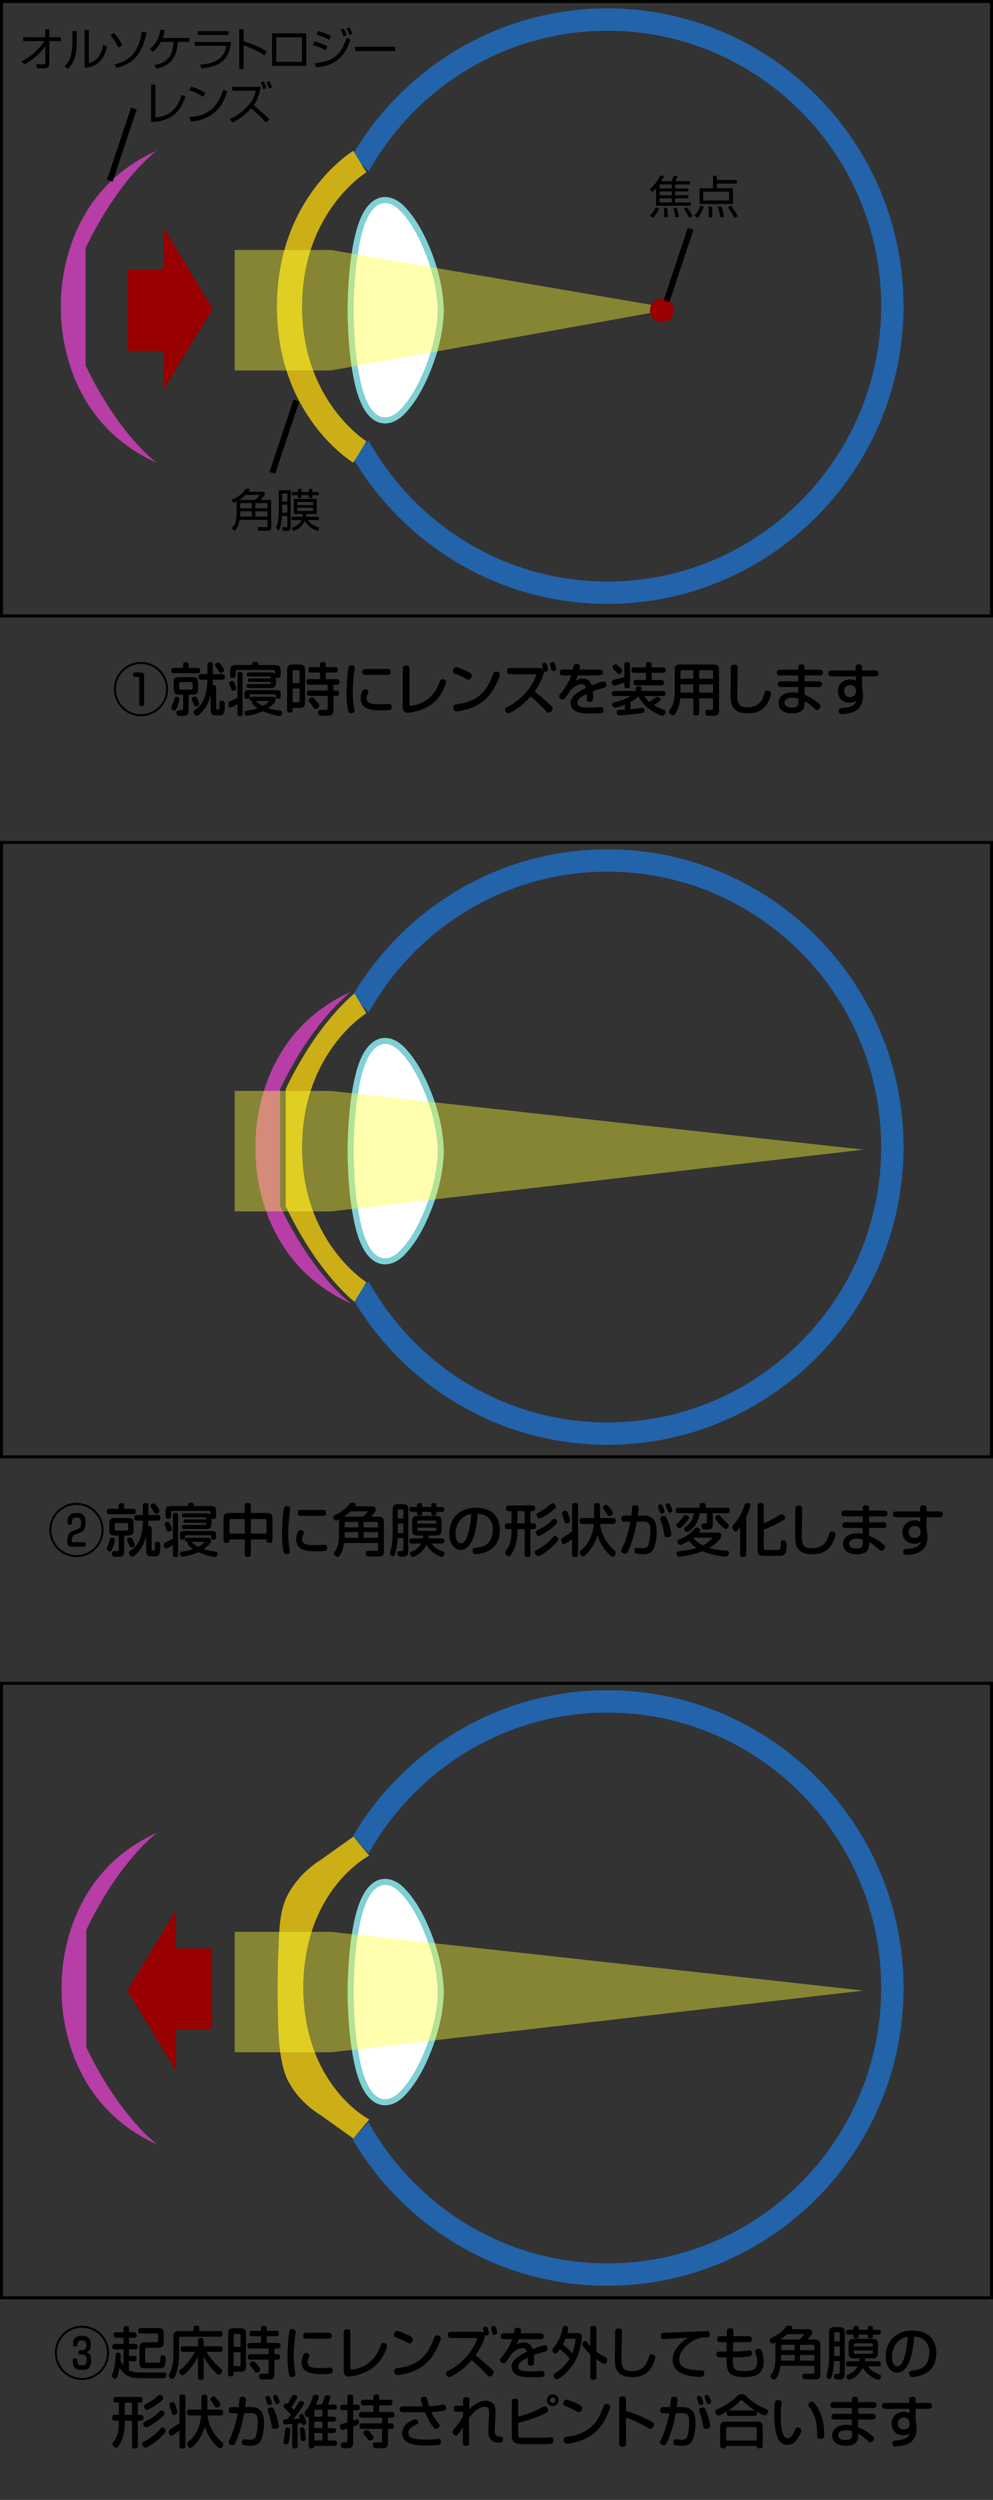 <?xml version="1.0" encoding="utf-8"?>
<!-- Generator: Adobe Illustrator 16.0.0, SVG Export Plug-In . SVG Version: 6.00 Build 0)  -->
<!DOCTYPE svg PUBLIC "-//W3C//DTD SVG 1.1//EN" "http://www.w3.org/Graphics/SVG/1.1/DTD/svg11.dtd">
<svg version="1.1" id="l" xmlns="http://www.w3.org/2000/svg" xmlns:xlink="http://www.w3.org/1999/xlink" x="0px" y="0px"
	 width="330px" height="830px" viewBox="0 0 330 830" enable-background="new 0 0 330 830" xml:space="preserve">
<rect x="0" y="0" width="330" height="830" fill="#333333" stroke="none"/>
<g>
	<path fill="#2263AA" d="M201.869,2.782c-35.938,0-67.43,19.46-84.604,48.439l5.246,5.766
		c15.598-27.891,45.323-46.779,79.357-46.779c50.161,0,90.968,41.018,90.968,91.433c0,50.416-40.807,91.433-90.968,91.433
		c-34.084,0-63.841-18.939-79.422-46.895l-5.264,5.741c17.154,29.058,48.691,48.58,84.686,48.58
		c54.255,0,98.396-44.349,98.396-98.859C300.264,47.131,256.124,2.782,201.869,2.782"/>
	<path fill="#CCAE17" d="M100.388,101.855c0-31.002,20.514-44.113,21.386-44.655l-2.192-3.557l-2.18-3.563
		c-1.036,0.633-25.367,15.929-25.367,51.775c0,35.84,24.331,51.137,25.367,51.771l4.36-7.126
		C121.548,146.37,100.388,133.066,100.388,101.855"/>
	<path fill="#B73EA6" d="M28.445,121.314v-19.477V82.359c11.139-23.259,23.589-32.31,23.589-32.31
		c-33.745,15.124-31.781,51.789-31.781,51.789s-1.964,36.664,31.781,51.786C52.034,153.625,39.584,144.575,28.445,121.314"/>
	<polygon fill="#990000" points="70.664,102.5 54.5,75.769 54.5,89.5 42.5,89.5 42.5,116.5 54.5,116.5 54.5,129.23 	"/>
	<g>
		<path fill="#FFFFFF" d="M146.492,103.001c-0.208,6.729-1.735,13.09-4.098,19.094c-2.163,5.494-4.938,10.801-8.752,14.695
			c-2.424,2.473-5.692,3.752-8.623,1.941c-3.481-2.148-5.238-7.531-6.221-12c-1.693-7.701-2.179-15.781-2.288-23.733v0.003
			c0.109-7.953,0.595-16.033,2.288-23.733c0.983-4.47,2.74-9.852,6.221-12c2.93-1.809,6.198-0.532,8.623,1.943
			c3.813,3.896,6.589,9.199,8.752,14.694C144.756,89.909,146.284,96.27,146.492,103.001"/>
		<path fill="none" stroke="#80D0D6" stroke-width="2.021" stroke-miterlimit="10" d="M146.492,103.001
			c-0.208,6.729-1.735,13.09-4.098,19.094c-2.163,5.494-4.938,10.801-8.752,14.695c-2.424,2.473-5.692,3.752-8.623,1.941
			c-3.481-2.148-5.238-7.531-6.221-12c-1.693-7.701-2.179-15.781-2.288-23.733v0.003c0.109-7.953,0.595-16.033,2.288-23.733
			c0.983-4.47,2.74-9.852,6.221-12c2.93-1.809,6.198-0.532,8.623,1.943c3.813,3.896,6.589,9.199,8.752,14.694
			C144.756,89.909,146.284,96.27,146.492,103.001z"/>
	</g>
	<polygon opacity="0.4" fill="#FFFF36" enable-background="new    " points="110,83 78,83 78,123 110,123 224,102.5 	"/>
	<line fill="none" stroke="#000000" stroke-width="2" stroke-miterlimit="10" x1="36.5" y1="60" x2="44.5" y2="36"/>
	<g>
		<path d="M7.205,20.32c3.105-1.47,5.61-3.885,7.59-6.69H7.73v-1.275h7.319V9.761h1.335v2.595h3.855v1.275h-3.855v7.32
			c0,1.125-0.45,1.77-1.995,1.755c-0.945,0-1.635-0.06-2.205-0.105l-0.12-1.335c0.435,0.045,1.32,0.15,2.19,0.15
			c0.255,0,0.795,0,0.795-0.66v-5.43c-1.8,2.55-4.229,4.605-6.99,6.075L7.205,20.32z"/>
		<path d="M25.49,14.365c0,1.65-0.285,3.66-0.795,5.235c-0.585,1.785-1.695,2.835-2.22,3.33l-0.99-1.005
			c0.63-0.6,1.65-1.635,2.115-3.524c0.21-0.84,0.48-2.685,0.48-3.84v-4.23h1.41V14.365z M29.51,20.95
			c2.76-0.675,4.155-2.7,4.77-6.06l1.26,0.51c-1.26,6.465-5.745,6.975-7.424,7.14V9.88h1.395V20.95z"/>
		<path d="M39.335,15.775c-0.51-1.05-1.395-2.67-2.625-4.11l1.215-0.69c1.17,1.29,1.935,2.415,2.76,4.064L39.335,15.775z
			 M38.06,21.37c3.285-0.78,7.799-2.43,9.104-10.814l1.56,0.285c-1.14,5.175-2.91,9.915-9.96,11.729L38.06,21.37z"/>
		<path d="M62.975,12.625v1.26h-3.84c-0.45,5.22-2.265,7.815-7.2,8.925l-0.615-1.185c4.605-0.87,6.03-3.285,6.405-7.74H53.48
			c-1.05,1.92-2.115,2.85-2.685,3.33l-0.975-0.945c2.115-1.785,3.12-3.72,3.495-6.509l1.44,0.285c-0.105,0.66-0.21,1.335-0.69,2.58
			H62.975z"/>
		<path d="M76.79,13.945c-0.525,4.605-2.235,8.025-9.765,8.79L66.47,21.49c4.38-0.405,7.98-1.515,8.73-6.285H64.685v-1.26H76.79z
			 M75.95,10.36v1.26H65.765v-1.26H75.95z"/>
		<path d="M80.96,9.715v3.975c3.375,0.945,5.805,2.265,7.65,3.345l-0.72,1.335c-2.729-1.635-4.229-2.355-6.93-3.285v7.859h-1.44
			V9.715H80.96z"/>
		<path d="M101.765,11.05v10.8H90.41v-10.8H101.765z M100.325,12.371H91.82v8.16h8.504V12.371z"/>
		<path d="M108.23,16.705c-1.41-0.78-2.82-1.335-4.275-1.77l0.555-1.2c1.29,0.345,3.105,1.005,4.29,1.665L108.23,16.705z
			 M104.525,20.995c6.195-0.54,8.745-2.61,10.68-8.415l1.29,0.57c-1.935,5.55-4.545,8.445-11.385,9.254L104.525,20.995z
			 M109.415,13.21c-1.155-0.615-2.58-1.23-4.274-1.71l0.57-1.2c1.98,0.54,3.45,1.215,4.32,1.635L109.415,13.21z M114.155,12.13
			c-0.195-0.705-0.27-0.87-0.96-2.295l1.02-0.3c0.525,0.9,0.72,1.305,1.005,2.235L114.155,12.13z M116.149,11.621
			c-0.6-1.44-0.66-1.605-1.02-2.175l0.99-0.315c0.285,0.45,0.585,0.915,1.035,2.115L116.149,11.621z"/>
		<path d="M131.314,15.521v1.439h-13.319v-1.439H131.314z"/>
		<path d="M51.649,39.055c5.145-0.57,7.365-3.225,8.729-7.59l1.245,0.6c-1.185,3.36-3.15,8.145-11.399,8.475V28.045h1.425V39.055z"
			/>
		<path d="M67.459,32.17c-1.23-0.96-3.51-1.89-4.604-2.205l0.675-1.2c0.255,0.075,2.715,0.78,4.77,2.1L67.459,32.17z M62.93,38.89
			c4.23-0.3,8.91-1.59,11.25-9.12l1.35,0.6c-1.2,3.45-3.15,9.06-12.075,10.004L62.93,38.89z"/>
		<path d="M88.384,40.675c-1.5-1.725-3.18-3.255-4.92-4.725c-1.725,1.995-3.825,3.615-6.209,4.74l-0.885-1.155
			c2.055-0.87,3.885-2.19,5.46-3.765c2.235-2.235,2.775-3.959,3.195-5.64h-7.8v-1.275h9.419c-0.585,3.285-1.41,4.83-2.37,6.09
			c1.2,0.9,3.735,3.135,5.295,4.68L88.384,40.675z M87.379,29.575c-0.06-0.36-0.18-1.005-0.75-2.28l1.08-0.21
			c0.105,0.24,0.585,1.245,0.795,2.22L87.379,29.575z M89.269,29.38c-0.15-0.72-0.285-1.14-0.765-2.235l1.05-0.225
			c0.48,1.035,0.66,1.455,0.825,2.175L89.269,29.38z"/>
	</g>
	<g>
		<path d="M87.959,163.271v1.05c-0.465,0.615-1.005,1.215-1.425,1.635h3.6v9.18c0,0.735-0.315,1.096-1.125,1.096h-3.15L85.635,175
			l2.85,0.016c0.3,0,0.42-0.121,0.42-0.406v-2.024h-9.239c-0.405,2.205-1.08,3.06-1.665,3.675l-1.05-0.869
			c0.795-0.705,1.68-1.695,1.68-5.146v-3.78c-0.36,0.195-0.645,0.315-1.065,0.465l-0.63-1.034c2.205-0.81,3.81-2.13,4.8-3.646
			l1.395,0.195c-0.195,0.33-0.3,0.495-0.555,0.825H87.959z M81.645,164.306c-0.54,0.524-1.185,1.065-2.115,1.649h5.34
			c0.63-0.539,1.29-1.41,1.47-1.649H81.645z M79.83,170.32c0,0.255,0,0.765-0.03,1.186h3.9v-1.756h-3.87V170.32z M83.7,167.035
			h-3.87v1.725h3.87V167.035z M88.904,167.035h-4.08v1.725h4.08V167.035z M84.825,171.506h4.08v-1.756h-4.08V171.506z"/>
		<path d="M96.585,162.775v12.045c0,0.899-0.15,1.439-1.23,1.439H93.99l-0.21-1.23l1.245,0.046c0.39,0.015,0.48-0.12,0.48-0.45
			v-3.314H93.69c-0.075,1.619-0.36,3.569-1.08,4.965l-0.825-1.155c0.855-1.755,0.855-4.5,0.855-5.04v-7.305H96.585z M95.505,163.855
			h-1.77v2.64h1.77V163.855z M95.505,167.53h-1.77v2.715h1.77V167.53z M105.614,176.32c-2.895-1.11-3.84-2.415-4.334-3.42
			c-0.855,2.129-2.715,3-3.705,3.39l-0.675-1.035c0.66-0.21,2.475-0.795,3.3-2.595h-3.255v-1.08h3.6
			c0.075-0.404,0.09-0.675,0.09-0.93h-2.97v-4.995h7.575v4.995h-3.45c-0.03,0.33-0.045,0.539-0.12,0.93h4.29v1.08h-3.63
			c0.51,0.855,1.425,1.83,3.78,2.55L105.614,176.32z M100.155,162.34v1.021h2.505v-1.021h1.125v1.021h2.175v1.035h-2.175v0.93
			h-1.125v-0.93h-2.505v0.93h-1.14v-0.93h-2.07v-1.035h2.07v-1.021H100.155z M104.1,166.66h-5.31v1.02h5.31V166.66z M104.1,168.58
			h-5.31v1.064h5.31V168.58z"/>
	</g>
	<line fill="none" stroke="#000000" stroke-width="2" stroke-miterlimit="10" x1="90.5" y1="157" x2="98.5" y2="133"/>
	<circle fill="#990000" cx="220" cy="103" r="4"/>
	<g>
		<path d="M223.135,60.17c0.3-0.54,0.615-1.29,0.765-1.845l1.32,0.135c-0.21,0.555-0.63,1.35-0.825,1.71h4.904v1.08h-4.919v1.305
			h4.38v0.99h-4.38v1.305h4.38v0.99h-4.38v1.395h5.189v1.08h-11.534v-5.79c-0.631,0.705-0.915,0.915-1.335,1.215l-0.75-1.005
			c1.409-1.11,2.475-2.355,3.465-4.485l1.274,0.18c-0.209,0.465-0.375,0.87-0.914,1.74H223.135z M215.95,71.54
			c1.005-0.975,1.47-1.665,1.95-2.715l1.109,0.495c-0.555,1.2-1.199,2.145-2.1,3.03L215.95,71.54z M223.24,61.25h-4.021v1.305h4.021
			V61.25z M223.24,63.545h-4.021v1.305h4.021V63.545z M223.24,65.84h-4.021v1.395h4.021V65.84z M220.66,72.14
			c0.06-0.435,0.074-0.6,0.074-1.125c0-0.195,0-1.02-0.104-1.875l1.155-0.015c0.045,0.51,0.149,2.04,0.119,2.94L220.66,72.14z
			 M224.41,72.125c-0.136-1.275-0.465-2.505-0.601-3l1.095-0.105c0.271,0.81,0.586,2.07,0.735,2.97L224.41,72.125z M229.029,72.35
			c-0.39-0.855-1.095-2.13-1.785-3.03l1.051-0.495c0.285,0.375,1.244,1.71,1.83,2.925L229.029,72.35z"/>
		<path d="M230.8,71.585c0.87-0.945,1.44-1.86,1.92-3.315l1.155,0.39c-0.465,1.305-1.17,2.655-2.025,3.735L230.8,71.585z
			 M244.869,60.95h-6.645v1.545h5.355v5.22h-11.1v-5.22h4.484V58.34h1.26v1.44h6.645V60.95z M242.305,63.62h-8.595v2.955h8.595
			V63.62z M235.494,72.185c0.031-0.36,0.061-0.69,0.061-1.305c0-1.02-0.09-1.77-0.15-2.235l1.17-0.03
			c0.105,0.87,0.181,1.845,0.181,2.715c0,0.345-0.015,0.585-0.03,0.825L235.494,72.185z M239.395,72.185
			c-0.24-1.785-0.63-2.91-0.855-3.525l1.17-0.12c0.451,1.23,0.69,2.235,0.931,3.45L239.395,72.185z M244.015,72.365
			c-0.57-1.305-1.095-2.07-2.115-3.584l1.035-0.495c0.989,1.305,1.5,2.085,2.19,3.495L244.015,72.365z"/>
	</g>
	<line fill="none" stroke="#000000" stroke-width="2" stroke-miterlimit="10" x1="221.5" y1="100" x2="229.5" y2="76"/>
	<g>
		<path d="M329,1v203H1V1H329 M330,0H0v205h330V0L330,0z"/>
	</g>
	<g>
		<path d="M55.861,228.781c0,4.977-4.027,9.004-9.005,9.004c-4.958,0-9.004-4.008-9.004-9.004c0-5.035,4.065-9.005,9.004-9.005
			C51.814,219.776,55.861,223.766,55.861,228.781z M38.516,228.781c0,4.616,3.743,8.34,8.34,8.34s8.34-3.724,8.34-8.34
			c0-4.654-3.78-8.34-8.34-8.34C42.297,220.441,38.516,224.127,38.516,228.781z M46.286,225.134c0-0.304-0.057-0.38-0.38-0.38
			h-0.741c-0.513,0-0.931,0-0.931-0.723c0-0.778,0.38-0.778,0.931-0.778h0.931c0.931,0,1.216,0,1.539,0.304
			c0.266,0.266,0.266,0.494,0.266,1.35v8.586c0,0.532,0,0.95-0.76,0.95c-0.855,0-0.855-0.343-0.855-0.95V225.134z"/>
		<path d="M62.703,221.732h2.641c0.722,0,1.216,0,1.216,0.932c0,0.855-0.57,0.855-1.216,0.855h-7.219c-0.722,0-1.216,0-1.216-0.932
			c0-0.855,0.57-0.855,1.216-0.855h2.736v-0.664c0-0.76,0-1.216,0.969-1.216c0.874,0,0.874,0.551,0.874,1.216V221.732z
			 M57.174,234.119c0.247-0.455,0.57-1.406,0.76-2.09c0.133-0.494,0.323-0.684,0.76-0.684c0.437,0,0.931,0.229,0.931,0.722
			c0,0.494-0.475,2.147-0.855,2.926c-0.342,0.703-0.513,0.931-0.874,0.931c-0.342,0-0.988-0.304-0.988-1.025
			C56.908,234.689,57.022,234.385,57.174,234.119z M62.703,230.643v4.73c0,0.988-0.038,1.425-0.304,1.785
			c-0.266,0.343-0.646,0.533-1.748,0.533h-1.026c-0.665,0-0.988-0.361-0.988-1.103c0-0.798,0.513-0.798,1.197-0.798h0.551
			c0.38,0,0.475-0.247,0.475-0.513v-4.636h-1.14c-1.843,0-1.976-0.74-1.976-2.26v-1.615c0-1.861,0.741-1.977,2.261-1.977h3.856
			c1.862,0,1.976,0.742,1.976,2.262v1.614c0,1.843-0.741,1.976-2.261,1.976H62.703z M60.043,226.463
			c-0.228,0-0.494,0.114-0.494,0.494v1.539c0,0.229,0.114,0.475,0.494,0.475h3.496c0.228,0,0.475-0.095,0.475-0.475v-1.539
			c0-0.228-0.095-0.494-0.475-0.494H60.043z M64.545,234.233c-0.076-0.114-0.323-0.741-0.38-0.874
			c-0.38-0.893-0.513-1.158-0.513-1.33c0-0.455,0.494-0.76,1.083-0.76c0.266,0,0.456,0.076,0.665,0.456
			c0.589,1.103,0.836,1.596,0.836,1.919c0,0.664-0.779,0.912-1.007,0.912C64.868,234.557,64.678,234.461,64.545,234.233z
			 M73.512,223.804c0.665,0,1.216,0,1.216,0.874c0,0.988-0.456,0.988-1.216,0.988h-2.754v0.455c0,0.285-0.038,1.102-0.076,1.368
			c1.159-0.151,1.159,0.513,1.159,1.196v6.459c0,0.361,0.152,0.494,0.626,0.494c0.399,0,0.437-0.246,0.456-0.873
			c0.019-0.399,0.019-1.064,0.038-1.463c0.038-0.494,0.285-0.684,0.722-0.684c0.418,0,0.741,0.189,0.912,0.475
			c0.095,0.152,0.114,0.475,0.114,1.045c0,2.887-0.513,3.4-1.748,3.4h-0.627c-1.881,0-2.317-0.229-2.317-2.242v-4.482
			c-0.494,1.671-1.178,4.046-3.647,6.287c-0.399,0.361-0.627,0.514-0.931,0.514c-0.57,0-1.121-0.685-1.121-1.159
			c0-0.36,0.114-0.532,0.532-0.836c1.919-1.405,2.603-2.546,3.172-4.122c0.741-2.053,0.912-4.56,0.912-5.49v-0.342h-1.71
			c-0.665,0-1.216,0-1.216-0.875c0-0.987,0.456-0.987,1.216-0.987h1.71v-2.792c0-0.646,0-1.197,0.874-1.197
			c0.95,0,0.95,0.456,0.95,1.197v2.792H73.512z M72.505,219.947c0.323,0,0.513,0.229,0.798,0.589
			c0.665,0.894,1.159,1.634,1.159,1.957c0,0.589-0.589,0.911-1.083,0.911c-0.285,0-0.475-0.113-0.722-0.531
			c-0.342-0.57-0.608-1.025-0.798-1.311c-0.342-0.494-0.361-0.608-0.361-0.874C71.498,220.346,72.087,219.947,72.505,219.947z"/>
		<path d="M78.91,233.721c-0.247,0.17-1.842,1.215-2.317,1.215c-0.494,0-0.703-0.531-0.703-1.139c0-0.494,0.133-0.76,0.532-0.932
			c1.197-0.513,1.709-0.722,2.488-1.197v-7.428c0-0.664,0-1.196,0.874-1.196c0.836,0,0.836,0.589,0.836,1.196v12.349
			c0,0.665,0,1.216-0.874,1.216c-0.836,0-0.836-0.589-0.836-1.216V233.721z M77.751,226.463c0.228,0.438,0.798,1.729,0.798,2.071
			c0,0.532-0.684,0.798-1.063,0.798c-0.209,0-0.418-0.057-0.57-0.361c-0.057-0.113-0.266-0.74-0.323-0.873
			c-0.399-0.969-0.437-1.084-0.437-1.273c0-0.551,0.665-0.779,0.912-0.779C77.371,226.045,77.599,226.16,77.751,226.463z
			 M91.011,220.803c1.52,0,2.261,0.133,2.261,1.975v1.103c0,0.874-0.152,1.216-0.893,1.216c-0.304,0-0.513-0.038-0.665-0.133v1.234
			c0,1.52-0.114,2.261-1.957,2.261h-6.744c-0.551,0-1.102,0-1.102-0.665c0-0.684,0.532-0.684,1.102-0.684h6.478
			c0.494,0,0.494-0.342,0.494-0.74h-6.706c-0.456,0-0.893,0-0.893-0.533c0-0.569,0.418-0.569,0.893-0.569h6.706
			c0-0.323,0-0.685-0.494-0.685h-6.497c-0.551,0-1.083,0-1.083-0.664c0-0.665,0.532-0.665,1.083-0.665h6.478
			c1.235,0,1.558,0.114,1.9,0.493v-0.816c0-0.228-0.114-0.494-0.494-0.494H78.796c-0.228,0-0.494,0.114-0.494,0.494v0.95
			c0,0.665,0,1.216-0.854,1.216c-0.988,0-0.988-0.456-0.988-1.216v-0.817c0-1.52,0.114-2.26,1.976-2.26h5.414
			c0-0.551,0-1.103,0.893-1.103c1.083,0,1.083,0.437,1.083,1.103H91.011z M91.771,229.123c0.741,0,1.501,0,1.501,1.197v0.494
			c0,0.854-0.133,1.196-0.836,1.196c-0.551,0-0.817-0.304-0.817-0.665v-0.322c0-0.229-0.114-0.494-0.494-0.494h-7.694
			c-0.228,0-0.494,0.113-0.494,0.494v0.322c0,0.398-0.285,0.665-0.855,0.665c-0.836,0-0.836-0.57-0.836-1.196v-0.608
			c0-0.894,0.57-1.083,1.235-1.083H91.771z M90.498,231.326c0.741,0,1.102,0.361,1.102,0.912c0,0.438-0.133,0.684-0.38,1.008
			c-0.57,0.721-1.216,1.291-2.071,1.88c1.121,0.38,2.28,0.608,3.458,0.761c0.855,0.113,1.14,0.17,1.14,0.684
			c0,0.531-0.285,1.158-0.893,1.158c-0.532,0-3.078-0.494-5.471-1.615c-2.375,1.121-4.939,1.521-5.262,1.521
			c-0.551,0-0.836-0.513-0.836-1.007c0-0.531,0.247-0.607,1.064-0.723c0.893-0.113,2.108-0.36,3.248-0.778
			c-0.532-0.36-1.121-0.893-1.33-1.063c-0.342-0.323-0.513-0.532-0.513-0.874c0-0.247,0.152-0.418,0.228-0.494h-0.266
			c-0.608,0-0.855-0.266-0.855-0.684c0-0.589,0.475-0.685,1.007-0.685H90.498z M84.989,232.694c0.133,0.114,0.741,0.646,0.874,0.761
			c0.399,0.322,0.931,0.664,1.444,0.911c0.513-0.267,0.969-0.551,1.33-0.854c0.133-0.114,0.646-0.57,0.646-0.665
			c0-0.152-0.133-0.152-0.247-0.152H84.989z"/>
		<path d="M97.264,235.051v0.322c0,0.76,0,1.216-0.969,1.216c-0.874,0-0.874-0.551-0.874-1.216v-12.956
			c0-1.805,1.045-1.805,2.261-1.805h1.88c1.805,0,1.805,1.045,1.805,2.261v10.392c0,1.786-1.044,1.786-2.26,1.786H97.264z
			 M97.264,226.805h2.298v-3.779c0-0.381-0.266-0.494-0.494-0.494h-1.33c-0.38,0-0.475,0.266-0.475,0.494V226.805z M97.264,233.188
			h1.805c0.228,0,0.494-0.114,0.494-0.494v-4.103h-2.298V233.188z M106.345,221.467v-0.494c0-0.797,0-1.196,1.026-1.196
			c0.893,0,0.893,0.532,0.893,1.196v0.494h2.774c0.76,0,1.216,0,1.216,0.969c0,0.855-0.551,0.855-1.216,0.855h-2.774v2.203h3.382
			c0.741,0,1.197,0,1.197,0.969c0,0.875-0.551,0.875-1.197,0.875h-0.817v1.88h0.646c0.76,0,1.216,0,1.216,0.97
			c0,0.854-0.551,0.854-1.216,0.854h-0.646v4.18c0,2.071-0.266,2.413-2.451,2.413h-1.634c-0.589,0-1.026-0.342-1.026-1.14
			s0.532-0.798,1.254-0.798h1.349c0.456,0,0.551-0.247,0.551-0.494v-4.161h-5.68c-0.76,0-1.216,0-1.216-0.969
			c0-0.854,0.551-0.854,1.216-0.854h5.68v-1.88h-5.851c-0.741,0-1.197,0-1.197-0.969c0-0.875,0.551-0.875,1.197-0.875h3.325v-2.203
			h-2.66c-0.798,0-1.197-0.038-1.197-0.969c0-0.855,0.551-0.855,1.197-0.855H106.345z M103.666,231.574
			c0.323,0,0.589,0.094,1.539,1.234c0.893,1.045,0.893,1.272,0.893,1.5c0,0.646-0.741,1.084-1.178,1.084
			c-0.285,0-0.456-0.133-0.665-0.418c-0.361-0.494-0.722-1.103-1.045-1.463c-0.57-0.627-0.627-0.779-0.627-0.969
			C102.583,231.935,103.191,231.574,103.666,231.574z"/>
		<path d="M117.879,221.828c0,0.285-0.19,1.52-0.228,1.767c-0.171,1.312-0.418,3.704-0.418,6.136c0,2.014,0.152,3.838,0.399,5.187
			c0.038,0.19,0.152,0.874,0.152,0.987c0,0.608-0.456,0.894-1.121,0.894c-0.361,0-0.722-0.095-0.912-0.608
			c-0.171-0.437-0.589-2.659-0.589-6.174c0-3.533,0.456-7.922,0.646-8.529c0.095-0.266,0.323-0.627,0.931-0.627
			C117.461,220.859,117.879,221.258,117.879,221.828z M122.419,229.674c0,0.189-0.057,0.38-0.304,0.932
			c-0.247,0.569-0.304,0.93-0.304,1.215c0,0.799,0.494,1.501,1.311,1.729c0.76,0.209,1.444,0.267,3.4,0.267
			c0.456,0,1.007-0.038,1.976-0.095c0.152-0.02,0.703-0.039,0.817-0.039c0.665,0,0.854,0.457,0.854,0.951
			c0,0.455-0.095,0.873-0.532,1.045c-0.304,0.113-1.938,0.17-3.04,0.17c-2.583,0-6.744-0.095-6.744-3.971
			c0-0.969,0.266-1.918,0.703-2.621c0.228-0.38,0.475-0.455,0.817-0.455C121.982,228.801,122.419,229.199,122.419,229.674z
			 M128.346,222.113c0.817,0,1.482,0,1.482,0.988c0,0.987-0.665,0.987-1.482,0.987h-6.478c-0.817,0-1.481,0-1.481-0.987
			c0-0.988,0.665-0.988,1.481-0.988H128.346z"/>
		<path d="M133.839,222.436c0-0.722-0.019-1.5,1.045-1.5c1.178,0,1.178,0.588,1.178,1.5v11.322c0,0.323,0.076,0.551,0.513,0.551
			c0.209,0,2.071-0.228,3.819-1.082c3.894-1.919,5.224-5.566,5.699-6.84c0.209-0.588,0.418-0.893,0.987-0.893
			c0.532,0,1.178,0.361,1.178,0.988c0,0.513-1.063,3.324-2.621,5.243c-3.724,4.521-9.708,4.921-10.221,4.921
			c-0.665,0-1.273-0.305-1.481-1.064c-0.114-0.398-0.095-0.988-0.095-1.501V222.436z"/>
		<path d="M155.688,223.102c0.76,0.379,1.121,0.645,1.121,1.178c0,0.607-0.513,1.387-1.159,1.387c-0.246,0-0.475-0.114-0.722-0.267
			c-1.121-0.702-2.355-1.216-3.609-1.71c-0.551-0.209-0.798-0.455-0.798-0.912c0-0.588,0.456-1.271,1.045-1.271
			C151.927,221.506,153.237,221.848,155.688,223.102z M166.137,223.975c0,0.532-1.254,3.533-2.641,5.643
			c-1.539,2.336-4.199,4.749-8.511,5.927c-1.634,0.456-2.869,0.627-3.249,0.627c-0.874,0-1.102-0.817-1.102-1.292
			c0-0.779,0.437-0.988,1.121-1.063c8.435-0.912,10.695-6.136,12.195-10.163c0.172-0.438,0.438-0.685,0.894-0.685
			S166.137,223.215,166.137,223.975z"/>
		<path d="M169.939,223.842c-0.816,0-1.481-0.057-1.481-0.988c0-1.082,0.607-1.082,1.481-1.082h8.264
			c1.273,0,1.805-0.02,2.242,0.437c-0.152-0.665-0.305-1.216-0.305-1.387c0-0.494,0.38-0.76,0.817-0.76
			c0.361,0,0.627,0.171,0.741,0.437c0.113,0.285,0.437,1.368,0.437,1.652c0,0.59-0.38,0.875-0.893,0.875
			c-0.19,0-0.361-0.039-0.494-0.133c0.152,1.405-1.976,5.166-3.097,6.705c1.881,1.482,3.724,3.021,5.452,4.692
			c0.38,0.38,0.589,0.57,0.589,0.95c0,0.684-0.798,1.387-1.349,1.387c-0.399,0-0.57-0.189-1.14-0.816
			c-1.387-1.539-3.268-3.191-4.825-4.598c-1.444,1.652-3.078,3.115-4.921,4.313c-0.702,0.455-1.976,1.254-2.526,1.254
			c-0.627,0-1.083-0.666-1.083-1.217c0-0.493,0.247-0.627,0.969-0.969c2.28-1.121,6.706-4.197,9.024-9.536
			c0.075-0.19,0.36-0.854,0.36-0.987c0-0.19-0.189-0.229-0.322-0.229H169.939z M184.624,221.03c0.134,0.551,0.19,0.702,0.19,0.931
			c0,0.438-0.266,0.855-0.874,0.855c-0.418,0-0.665-0.19-0.76-0.551c-0.057-0.267-0.361-1.521-0.361-1.691
			c0-0.531,0.361-0.722,0.932-0.722C184.282,219.853,184.453,220.385,184.624,221.03z"/>
		<path d="M198.836,222.284c0.778,0,1.481,0,1.481,0.987c0,0.969-0.703,0.969-1.481,0.969h-6.801
			c-0.361,1.064-0.532,1.406-0.741,1.824c0.589-0.398,1.102-0.74,2.299-0.74c1.957,0,2.603,0.987,3.039,2.203
			c0.723-0.285,3.325-1.292,4.065-1.292c0.723,0,0.855,0.874,0.855,1.178c0,0.513-0.267,0.779-0.779,0.931
			c-1.748,0.494-2.621,0.741-3.742,1.159c0.057,0.685,0.057,1.387,0.057,2.052c0,0.722,0,1.501-1.045,1.501
			c-0.76,0-1.045-0.38-1.045-1.083v-1.615c-1.823,0.912-3.153,1.768-3.153,2.945c0,1.614,2.185,1.614,4.085,1.614
			c1.082,0,1.785-0.019,2.45-0.057c0.19-0.019,1.063-0.095,1.254-0.095c0.437,0,0.95,0.17,0.95,0.969
			c0,0.588-0.267,0.949-0.723,1.025c-0.684,0.114-2.887,0.114-4.236,0.114c-2.488,0-3.97-0.399-4.825-1.083
			c-0.854-0.665-1.196-1.596-1.196-2.412c0-1.729,1.481-3.211,5.129-5.016c-0.209-0.607-0.494-1.159-1.481-1.159
			c-1.748,0-3.211,1.521-3.724,2.052c-0.266,0.38-1.387,2.09-1.653,2.412c-0.304,0.399-0.513,0.59-0.931,0.59
			c-0.607,0-1.102-0.608-1.102-1.159c0-0.304,0.152-0.513,0.398-0.778c2.261-2.584,3.268-5.072,3.61-6.08h-2.356
			c-0.778,0-1.481,0-1.481-0.969c0-0.987,0.703-0.987,1.481-0.987h2.888c0.058-0.209,0.209-1.14,0.285-1.33
			c0.133-0.304,0.399-0.532,0.893-0.532c0.552,0,1.197,0.209,1.197,0.95c0,0.247-0.114,0.741-0.171,0.912H198.836z"/>
		<path d="M207.483,220.992c0-0.665,0-1.197,0.874-1.197c1.007,0,1.007,0.418,1.007,1.197v6.307c0,0.666,0,1.217-0.874,1.217
			c-1.007,0-1.007-0.438-1.007-1.217v-0.703c-2.793,0.951-3.097,1.045-3.362,1.045c-0.589,0-0.798-0.76-0.798-1.158
			c0-0.361,0.133-0.607,0.475-0.722c0.171-0.058,3.097-0.817,3.686-0.97V220.992z M211.282,229.408v-0.361
			c0-0.798,0-1.216,1.026-1.216c0.893,0,0.893,0.532,0.893,1.216v0.361h6.764c0.722,0,1.196,0,1.196,0.893
			c0,0.798-0.57,0.798-1.196,0.798h-5.852c0.247,0.342,0.95,1.368,1.652,1.976c0.552-0.361,0.665-0.455,1.748-1.272
			c0.247-0.19,0.551-0.418,0.95-0.418c0.494,0,1.063,0.342,1.063,0.798c0,0.322-0.228,0.531-0.475,0.722
			c-0.589,0.456-1.14,0.836-1.767,1.216c0.437,0.247,1.576,0.912,3.001,1.406c0.589,0.209,0.855,0.285,0.855,0.76
			c0,0.455-0.38,1.311-1.026,1.311c-0.741,0-2.717-1.102-3.78-1.805c-1.767-1.158-3.268-2.679-4.142-4.598
			c-0.969,0.912-1.976,1.501-2.641,1.862v2.413c0.551-0.058,1.235-0.134,2.09-0.229c0.285-0.038,1.652-0.229,1.843-0.229
			c0.665,0,0.703,0.59,0.703,0.855c0,0.74-0.456,0.798-1.064,0.893c-3.647,0.532-7.066,0.76-7.37,0.76
			c-0.514,0-0.798-0.418-0.798-1.007c0-0.475,0.246-0.722,0.531-0.778c0.171-0.038,0.646-0.057,2.185-0.133v-1.635
			c-1.443,0.59-2.982,1.008-3.268,1.008c-0.76,0-0.969-0.799-0.969-1.121c0-0.57,0.399-0.646,0.665-0.703
			c0.229-0.038,3.249-0.646,5.434-2.052h-5.016c-0.703,0-1.178,0-1.178-0.893c0-0.798,0.57-0.798,1.178-0.798H211.282z
			 M205.223,220.879c0.189,0.151,0.607,0.512,0.912,0.835c0.627,0.665,0.646,0.779,0.646,1.045c0,0.532-0.57,1.007-1.025,1.007
			c-0.152,0-0.305-0.057-0.438-0.171c-0.151-0.133-0.778-0.778-0.987-0.969c-0.57-0.513-0.723-0.685-0.723-1.063
			c0-0.494,0.494-0.988,1.007-0.988C204.843,220.574,205.032,220.727,205.223,220.879z M214.684,221.563v-0.57
			c0-0.779,0-1.197,1.007-1.197c0.873,0,0.893,0.532,0.893,1.197v0.57h3.438c0.741,0,1.216,0,1.216,0.969
			c0,0.854-0.57,0.854-1.216,0.854h-3.438v2.375h2.85c0.722,0,1.216,0,1.216,0.931c0,0.855-0.57,0.855-1.216,0.855H211.7
			c-0.722,0-1.196,0-1.196-0.932c0-0.854,0.569-0.854,1.196-0.854h2.983v-2.375h-3.61c-0.74,0-1.216,0-1.216-0.95
			c0-0.873,0.57-0.873,1.216-0.873H214.684z"/>
		<path d="M230.416,231.84h-4.37c-0.095,1.254-0.342,2.85-1.367,4.673c-0.513,0.912-0.76,1.026-1.102,1.026
			c-0.552,0-1.197-0.703-1.197-1.273c0-0.266,0.095-0.437,0.513-1.082c0.76-1.121,1.33-2.698,1.33-5.054v-7.562
			c0-1.842,0.722-1.956,2.261-1.956h10.486c1.861,0,1.976,0.722,1.976,2.241v12.824c0,1.956-0.816,1.975-2.526,1.975h-1.102
			c-0.589,0-0.894-0.455-0.894-1.196c0-0.76,0.418-0.798,1.254-0.798h0.779c0.38,0,0.494-0.247,0.494-0.494v-3.324h-4.598v4.502
			c0,0.779,0,1.216-1.045,1.216c-0.893,0-0.893-0.532-0.893-1.216V231.84z M226.142,227.204v2.166c0,0.114-0.02,0.551-0.02,0.608
			h4.294v-2.774H226.142z M226.616,222.512c-0.228,0-0.475,0.114-0.475,0.494v2.318h4.274v-2.813H226.616z M232.354,225.324h4.598
			v-2.318c0-0.38-0.267-0.494-0.494-0.494h-4.104V225.324z M232.354,227.204v2.774h4.598v-2.774H232.354z"/>
		<path d="M245.16,221.752c0,0.551-0.114,5.301-0.133,6.288c-0.02,0.836-0.02,1.767-0.02,2.375c0,2.564,0,4.427,3.287,4.427
			c1.861,0,4.521-0.381,5.604-4.161c0.305-1.063,0.399-1.425,1.064-1.425c0.36,0,0.798,0.152,1.045,0.398
			c0.133,0.134,0.189,0.324,0.189,0.608c0,0.57-0.456,2.166-1.311,3.477c-1.69,2.622-4.313,3.097-6.345,3.097
			c-2.565,0-4.028-0.723-4.863-1.9c-0.817-1.139-0.874-2.488-0.874-5.414c0-1.006,0.057-5.49,0.057-6.401
			c0-1.083,0-1.69,0.076-1.899c0.114-0.323,0.398-0.551,1.102-0.551C245.141,220.67,245.16,221.391,245.16,221.752z"/>
		<path d="M265.262,222.018c0-0.778,0-1.481,1.007-1.481c1.103,0,1.103,0.589,1.103,1.481v0.323h5.072
			c0.607,0,1.045,0.247,1.045,0.97c0,0.645-0.399,0.949-1.045,0.949h-5.072v1.957h4.73c0.493,0,1.063,0.17,1.063,0.949
			c0,0.723-0.456,0.95-1.083,0.95h-4.711v2.546c1.178,0.475,2.697,1.234,4.407,2.584c0.722,0.569,0.874,0.854,0.874,1.215
			c0,0.551-0.608,1.235-1.141,1.235c-0.304,0-0.513-0.152-0.798-0.418c-1.443-1.272-2.051-1.786-3.343-2.47v0.38
			c0,1.196,0.076,3.647-4.085,3.647c-4.369,0-4.559-2.755-4.559-3.42c0-2.659,2.641-3.553,4.787-3.553
			c0.702,0,1.254,0.096,1.747,0.19v-1.938h-5.813c-0.608,0-0.969-0.399-0.969-0.95c0-0.437,0.247-0.949,0.969-0.949h5.813v-1.957
			h-6.116c-0.646,0-1.007-0.322-1.007-0.949c0-0.552,0.284-0.97,1.007-0.97h6.116V222.018z M265.319,231.992
			c-0.513-0.172-1.103-0.361-1.938-0.361c-1.083,0-2.66,0.361-2.66,1.729c0,1.501,1.919,1.558,2.451,1.558
			c2.146,0,2.146-1.083,2.146-1.861V231.992z"/>
		<path d="M284.339,221.581c0-0.399,0.095-1.063,1.025-1.063c1.121,0,1.121,0.627,1.121,1.5v0.59h3.933c0.798,0,1.481,0,1.481,0.969
			c0,0.987-0.684,0.987-1.481,0.987h-3.933v4.028c0.152,0.512,0.304,1.424,0.304,2.412c0,2.299-0.778,4.787-4.084,5.643
			c-1.159,0.303-2.489,0.437-2.982,0.437c-0.627,0-0.988-0.418-0.988-1.063c0-0.741,0.456-0.894,0.95-0.932
			c4.16-0.285,4.616-1.52,4.92-2.508c-0.342,0.305-0.874,0.76-2.108,0.76c-3.325,0-4.027-2.525-4.027-3.837
			c0-1.767,1.158-3.933,4.065-3.933c0.854,0,1.367,0.19,1.88,0.456l-0.019-1.463h-7.637c-0.779,0-1.481,0-1.481-0.987
			c0-0.969,0.702-0.969,1.481-0.969h7.599L284.339,221.581z M284.472,229.236c0-1.158-0.969-1.805-1.899-1.805
			c-0.855,0-2.033,0.494-2.033,1.995c0,1.14,0.703,1.995,1.957,1.995c1.045,0,1.976-0.589,1.976-1.824V229.236z"/>
	</g>
</g>
<g>
	<g>
		<g>
			<path fill="#FFFFFF" d="M146.492,382.192c-0.208,6.729-1.736,13.09-4.098,19.094c-2.163,5.494-4.938,10.801-8.752,14.695
				c-2.425,2.473-5.693,3.752-8.623,1.941c-3.48-2.148-5.238-7.531-6.221-12c-1.693-7.701-2.179-15.781-2.287-23.733v0.003
				c0.108-7.953,0.594-16.033,2.287-23.733c0.982-4.47,2.74-9.852,6.221-12c2.93-1.809,6.198-0.532,8.623,1.943
				c3.813,3.896,6.588,9.199,8.752,14.694C144.756,369.101,146.284,375.461,146.492,382.192"/>
			<path fill="none" stroke="#80D0D6" stroke-width="2.021" stroke-miterlimit="10" d="M146.492,382.192
				c-0.208,6.729-1.736,13.09-4.098,19.094c-2.163,5.494-4.938,10.801-8.752,14.695c-2.425,2.473-5.693,3.752-8.623,1.941
				c-3.48-2.148-5.238-7.531-6.221-12c-1.693-7.701-2.179-15.781-2.287-23.733v0.003c0.108-7.953,0.594-16.033,2.287-23.733
				c0.982-4.47,2.74-9.852,6.221-12c2.93-1.809,6.198-0.532,8.623,1.943c3.813,3.896,6.588,9.199,8.752,14.694
				C144.756,369.101,146.284,375.461,146.492,382.192z"/>
		</g>
		<path fill="#2263AA" d="M201.869,281.973c-35.936,0-67.43,19.46-84.604,48.439l5.246,5.764
			c15.596-27.891,45.32-46.778,79.356-46.778c50.161,0,90.97,41.019,90.97,91.435c0,50.414-40.809,91.432-90.97,91.432
			c-34.082,0-63.843-18.939-79.422-46.895l-5.263,5.742c17.153,29.057,48.69,48.58,84.685,48.58
			c54.255,0,98.396-44.35,98.396-98.859C300.264,326.321,256.124,281.973,201.869,281.973"/>
		<path fill="#B73EA6" d="M93.102,400.506V381.03v-19.479c11.139-23.258,23.588-32.31,23.588-32.31
			c-33.744,15.124-31.78,51.789-31.78,51.789s-1.964,36.664,31.78,51.786C116.689,432.816,104.239,423.767,93.102,400.506"/>
		<path fill="#CCAE17" d="M100.391,381.045c0-30.998,20.512-44.11,21.385-44.653l-2.192-3.556l-1.819-2.976
			c-2.886,2.384-13.318,11.881-22.806,31.69v19.479v19.477c9.5,19.842,19.95,29.338,22.817,31.703l3.986-6.519
			C121.548,425.56,100.391,412.256,100.391,381.045"/>
		<polygon opacity="0.4" fill="#FFFF36" enable-background="new    " points="110,362.191 78,362.191 78,402.191 110,402.191 
			287,381.691 		"/>
		<g>
			<path d="M329,280.191v203H1v-203H329 M330,279.191H0v205h330V279.191L330,279.191z"/>
		</g>
	</g>
	<g>
		<path d="M34.419,507.973c0,4.977-4.027,9.004-9.005,9.004c-4.958,0-9.004-4.008-9.004-9.004c0-5.035,4.065-9.005,9.004-9.005
			C30.373,498.968,34.419,502.957,34.419,507.973z M17.075,507.973c0,4.616,3.743,8.34,8.34,8.34s8.34-3.724,8.34-8.34
			c0-4.654-3.78-8.34-8.34-8.34C20.855,499.633,17.075,503.318,17.075,507.973z M25.719,507.688
			c0.836-0.322,1.216-0.684,1.216-1.976c0-1.33-0.285-1.881-1.501-1.881c-1.349,0-1.482,0.685-1.52,1.368
			c-0.038,0.797-0.038,1.063-0.722,1.063c-0.703,0-0.779-0.342-0.779-0.741c0-2.26,0.798-3.191,2.963-3.191
			c1.957,0,3.04,0.532,3.04,3.135c0,1.861-0.266,2.735-1.786,3.362l-1.52,0.627c-0.684,0.285-1.254,0.494-1.254,2.147
			c0,0.151,0.038,0.418,0.38,0.418h3.343c0.494,0,0.912,0,0.912,0.721c0,0.779-0.361,0.779-0.912,0.779h-3.324
			c-1.083,0-1.862,0-1.862-1.406c0-2.659,0.475-3.324,1.957-3.895L25.719,507.688z"/>
		<path d="M41.261,500.924h2.641c0.722,0,1.216,0,1.216,0.932c0,0.855-0.57,0.855-1.216,0.855h-7.219c-0.722,0-1.216,0-1.216-0.932
			c0-0.855,0.57-0.855,1.216-0.855h2.736v-0.664c0-0.76,0-1.216,0.969-1.216c0.874,0,0.874,0.551,0.874,1.216V500.924z
			 M35.733,513.311c0.247-0.455,0.57-1.406,0.76-2.09c0.133-0.494,0.323-0.684,0.76-0.684c0.437,0,0.931,0.229,0.931,0.722
			c0,0.494-0.475,2.147-0.855,2.926c-0.342,0.703-0.513,0.931-0.874,0.931c-0.342,0-0.988-0.304-0.988-1.025
			C35.467,513.881,35.581,513.576,35.733,513.311z M41.261,509.834v4.73c0,0.988-0.038,1.425-0.304,1.785
			c-0.266,0.343-0.646,0.533-1.748,0.533h-1.026c-0.665,0-0.988-0.361-0.988-1.103c0-0.798,0.513-0.798,1.197-0.798h0.551
			c0.38,0,0.475-0.247,0.475-0.513v-4.636h-1.14c-1.843,0-1.976-0.74-1.976-2.26v-1.615c0-1.861,0.741-1.977,2.261-1.977h3.856
			c1.862,0,1.976,0.742,1.976,2.262v1.614c0,1.843-0.741,1.976-2.261,1.976H41.261z M38.602,505.654
			c-0.228,0-0.494,0.114-0.494,0.494v1.539c0,0.229,0.114,0.475,0.494,0.475h3.496c0.228,0,0.475-0.095,0.475-0.475v-1.539
			c0-0.228-0.095-0.494-0.475-0.494H38.602z M43.104,513.425c-0.076-0.114-0.323-0.741-0.38-0.874
			c-0.38-0.893-0.513-1.158-0.513-1.33c0-0.455,0.494-0.76,1.083-0.76c0.266,0,0.456,0.076,0.665,0.456
			c0.589,1.103,0.836,1.596,0.836,1.919c0,0.664-0.779,0.912-1.007,0.912C43.427,513.748,43.237,513.652,43.104,513.425z
			 M52.07,502.995c0.665,0,1.216,0,1.216,0.874c0,0.988-0.456,0.988-1.216,0.988h-2.754v0.455c0,0.285-0.038,1.102-0.076,1.368
			c1.159-0.151,1.159,0.513,1.159,1.196v6.459c0,0.361,0.152,0.494,0.626,0.494c0.399,0,0.437-0.246,0.456-0.873
			c0.019-0.399,0.019-1.064,0.038-1.463c0.038-0.494,0.285-0.684,0.722-0.684c0.418,0,0.741,0.189,0.912,0.475
			c0.095,0.152,0.114,0.475,0.114,1.045c0,2.887-0.513,3.4-1.748,3.4h-0.627c-1.881,0-2.317-0.229-2.317-2.242v-4.482
			c-0.494,1.671-1.178,4.046-3.647,6.287c-0.399,0.361-0.627,0.514-0.931,0.514c-0.57,0-1.121-0.685-1.121-1.159
			c0-0.36,0.114-0.532,0.532-0.836c1.919-1.405,2.603-2.546,3.172-4.122c0.741-2.053,0.912-4.56,0.912-5.49v-0.342h-1.71
			c-0.665,0-1.216,0-1.216-0.875c0-0.987,0.456-0.987,1.216-0.987h1.71v-2.792c0-0.646,0-1.197,0.874-1.197
			c0.95,0,0.95,0.456,0.95,1.197v2.792H52.07z M51.063,499.139c0.323,0,0.513,0.229,0.798,0.589
			c0.665,0.894,1.159,1.634,1.159,1.957c0,0.589-0.589,0.911-1.083,0.911c-0.285,0-0.475-0.113-0.722-0.531
			c-0.342-0.57-0.608-1.025-0.798-1.311c-0.342-0.494-0.361-0.608-0.361-0.874C50.057,499.537,50.646,499.139,51.063,499.139z"/>
		<path d="M57.468,512.912c-0.247,0.17-1.842,1.215-2.317,1.215c-0.494,0-0.703-0.531-0.703-1.139c0-0.494,0.133-0.76,0.532-0.932
			c1.197-0.513,1.709-0.722,2.488-1.197v-7.428c0-0.664,0-1.196,0.874-1.196c0.836,0,0.836,0.589,0.836,1.196v12.349
			c0,0.665,0,1.216-0.874,1.216c-0.836,0-0.836-0.589-0.836-1.216V512.912z M56.31,505.654c0.228,0.438,0.798,1.729,0.798,2.071
			c0,0.532-0.684,0.798-1.063,0.798c-0.209,0-0.418-0.057-0.57-0.361c-0.057-0.113-0.266-0.74-0.323-0.873
			c-0.399-0.969-0.437-1.084-0.437-1.273c0-0.551,0.665-0.779,0.912-0.779C55.93,505.236,56.158,505.352,56.31,505.654z
			 M69.57,499.994c1.52,0,2.261,0.133,2.261,1.975v1.103c0,0.874-0.152,1.216-0.893,1.216c-0.304,0-0.513-0.038-0.665-0.133v1.234
			c0,1.52-0.114,2.261-1.957,2.261h-6.744c-0.551,0-1.102,0-1.102-0.665c0-0.684,0.532-0.684,1.102-0.684h6.478
			c0.494,0,0.494-0.342,0.494-0.74h-6.706c-0.456,0-0.893,0-0.893-0.533c0-0.569,0.418-0.569,0.893-0.569h6.706
			c0-0.323,0-0.685-0.494-0.685h-6.497c-0.551,0-1.083,0-1.083-0.664c0-0.665,0.532-0.665,1.083-0.665h6.478
			c1.235,0,1.558,0.114,1.9,0.493v-0.816c0-0.228-0.114-0.494-0.494-0.494H57.354c-0.228,0-0.494,0.114-0.494,0.494v0.95
			c0,0.665,0,1.216-0.854,1.216c-0.988,0-0.988-0.456-0.988-1.216v-0.817c0-1.52,0.114-2.26,1.976-2.26h5.414
			c0-0.551,0-1.103,0.893-1.103c1.083,0,1.083,0.437,1.083,1.103H69.57z M70.33,508.314c0.741,0,1.501,0,1.501,1.197v0.494
			c0,0.854-0.133,1.196-0.836,1.196c-0.551,0-0.817-0.304-0.817-0.665v-0.322c0-0.229-0.114-0.494-0.494-0.494H61.99
			c-0.228,0-0.494,0.113-0.494,0.494v0.322c0,0.398-0.285,0.665-0.855,0.665c-0.836,0-0.836-0.57-0.836-1.196v-0.608
			c0-0.894,0.57-1.083,1.235-1.083H70.33z M69.057,510.518c0.741,0,1.102,0.361,1.102,0.912c0,0.438-0.133,0.684-0.38,1.008
			c-0.57,0.721-1.216,1.291-2.071,1.88c1.121,0.38,2.28,0.608,3.458,0.761c0.855,0.113,1.14,0.17,1.14,0.684
			c0,0.531-0.285,1.158-0.893,1.158c-0.532,0-3.078-0.494-5.471-1.615c-2.375,1.121-4.939,1.521-5.262,1.521
			c-0.551,0-0.836-0.513-0.836-1.007c0-0.531,0.247-0.607,1.064-0.723c0.893-0.113,2.108-0.36,3.248-0.778
			c-0.532-0.36-1.121-0.893-1.33-1.063c-0.342-0.323-0.513-0.532-0.513-0.874c0-0.247,0.152-0.418,0.228-0.494h-0.266
			c-0.608,0-0.855-0.266-0.855-0.684c0-0.589,0.475-0.685,1.007-0.685H69.057z M63.547,511.886c0.133,0.114,0.741,0.646,0.874,0.761
			c0.399,0.322,0.931,0.664,1.444,0.911c0.513-0.267,0.969-0.551,1.33-0.854c0.133-0.114,0.646-0.57,0.646-0.665
			c0-0.152-0.133-0.152-0.247-0.152H63.547z"/>
		<path d="M83.346,502.33h5.224c1.862,0,1.976,0.723,1.976,2.242v6.439c0,0.799,0,1.235-1.064,1.235
			c-0.988,0-0.969-0.685-0.931-1.121h-5.205v4.578c0,0.798,0,1.235-1.064,1.235c-0.95,0-0.95-0.551-0.95-1.217v-4.597h-5.053
			c0,0.627,0,1.121-1.044,1.121c-0.95,0-0.95-0.532-0.95-1.235v-6.705c0-1.862,0.741-1.977,2.261-1.977h4.787v-2.108
			c0-0.778,0-1.216,1.064-1.216c0.95,0,0.95,0.551,0.95,1.216V502.33z M81.332,509.15v-4.844h-4.559
			c-0.228,0-0.494,0.113-0.494,0.493v4.351H81.332z M88.551,509.15V504.8c0-0.38-0.266-0.493-0.494-0.493h-4.711v4.844H88.551z"/>
		<path d="M96.438,501.02c0,0.285-0.19,1.52-0.228,1.767c-0.171,1.312-0.418,3.704-0.418,6.136c0,2.014,0.152,3.838,0.399,5.187
			c0.038,0.19,0.152,0.874,0.152,0.987c0,0.608-0.456,0.894-1.121,0.894c-0.361,0-0.722-0.095-0.912-0.608
			c-0.171-0.437-0.589-2.659-0.589-6.174c0-3.533,0.456-7.922,0.646-8.529c0.095-0.266,0.323-0.627,0.931-0.627
			C96.02,500.051,96.438,500.449,96.438,501.02z M100.978,508.865c0,0.189-0.057,0.38-0.304,0.932
			c-0.247,0.569-0.304,0.93-0.304,1.215c0,0.799,0.494,1.501,1.311,1.729c0.76,0.209,1.444,0.267,3.4,0.267
			c0.456,0,1.007-0.038,1.976-0.095c0.152-0.02,0.703-0.039,0.817-0.039c0.665,0,0.854,0.457,0.854,0.951
			c0,0.455-0.095,0.873-0.532,1.045c-0.304,0.113-1.938,0.17-3.04,0.17c-2.583,0-6.744-0.095-6.744-3.971
			c0-0.969,0.266-1.918,0.703-2.621c0.228-0.38,0.475-0.455,0.817-0.455C100.541,507.992,100.978,508.391,100.978,508.865z
			 M106.905,501.305c0.817,0,1.482,0,1.482,0.988c0,0.987-0.665,0.987-1.482,0.987h-6.478c-0.817,0-1.481,0-1.481-0.987
			c0-0.988,0.665-0.988,1.481-0.988H106.905z"/>
		<path d="M112.645,505.521c0-0.342,0.019-0.74,0.133-1.102c-0.342,0.229-0.741,0.438-1.121,0.438c-0.513,0-0.912-0.666-0.912-1.141
			c0-0.418,0.247-0.551,0.874-0.854c2.014-0.987,3.477-2.185,4.445-3.419c0.285-0.361,0.456-0.533,0.969-0.533
			c0.418,0,1.197,0.076,1.197,0.685c0,0.209-0.114,0.38-0.209,0.513h5.186c0.779,0,1.634,0,1.634,1.045
			c0,0.703-0.475,1.273-1.558,2.394h2.318c1.842,0,1.976,0.722,1.976,2.241v9.424c0,0.778-0.209,1.557-1.634,1.557h-2.945
			c-0.398,0-0.816,0-1.063-0.189c-0.247-0.209-0.361-0.531-0.361-0.931c0-0.76,0.456-0.76,1.197-0.76h2.394
			c0.171,0,0.456,0,0.456-0.399v-2.203h-11.303c-0.247,1.767-0.646,3.039-1.368,4.064c-0.266,0.361-0.475,0.494-0.76,0.494
			c-0.494,0-1.216-0.551-1.216-1.158c0-0.229,0.228-0.494,0.551-0.969c0.874-1.235,1.121-3.002,1.121-5.377V505.521z
			 M120.605,503.546c0.665-0.551,1.558-1.501,1.558-1.652c0-0.095-0.095-0.134-0.171-0.134h-5.452
			c-0.665,0.627-1.292,1.141-2.28,1.786H120.605z M114.545,508.676v0.664c0,0.627-0.019,1.045-0.019,1.217h4.521v-1.881H114.545z
			 M119.047,505.275h-4.008c-0.228,0-0.494,0.094-0.494,0.475v1.349h4.502V505.275z M120.833,507.099h4.787v-1.349
			c0-0.381-0.266-0.475-0.494-0.475h-4.293V507.099z M120.833,510.557h4.787v-1.881h-4.787V510.557z"/>
		<path d="M134.058,510.689h-1.977c-0.019,1.596-0.171,3.059-0.627,4.749c-0.266,1.007-0.455,1.235-0.854,1.235
			c-0.437,0-1.007-0.438-1.007-1.084c0-0.209,0.38-1.424,0.437-1.69c0.305-1.292,0.456-3.515,0.456-4.938v-7.58
			c0-1.862,0.741-1.977,2.242-1.977h1.007c1.843,0,1.957,0.741,1.957,2.262v12.842c0,1.842-0.494,2.299-1.786,2.299h-0.854
			c-0.608,0-0.988-0.399-0.988-1.084c0-0.569,0.247-0.76,0.912-0.76h0.456c0.475,0,0.627-0.113,0.627-0.664V510.689z
			 M134.058,501.608c0-0.247-0.114-0.494-0.476-0.494h-0.931c-0.228,0-0.475,0.114-0.475,0.494v2.546h1.881V501.608z
			 M132.177,505.826v3.172h1.881v-3.172H132.177z M138.56,500.316c0-0.779,0-1.291,0.912-1.291c0.893,0,0.854,0.684,0.836,1.291
			h3.001c0-0.798,0-1.291,0.912-1.291c0.874,0,0.854,0.684,0.816,1.291h1.729c0.551,0,0.911,0.172,0.911,0.798
			c0,0.608-0.36,0.817-0.911,0.817h-1.729c0,0.74,0,1.234-0.893,1.234c-0.494,0-0.741-0.246-0.778-0.475
			c-0.038-0.209-0.058-0.456-0.058-0.76h-3.001c0,0.722,0.019,1.234-0.912,1.234c-0.456,0-0.722-0.209-0.779-0.475
			c-0.057-0.285-0.057-0.438-0.057-0.76h-1.71c-0.513,0-0.816-0.266-0.816-0.817c0-0.532,0.304-0.798,0.816-0.798H138.56z
			 M140.517,510.746c0.057-0.361,0.075-0.607,0.095-0.931h-1.69c-1.824,0-1.957-0.722-1.957-2.261v-2.279
			c0-1.844,0.741-1.977,2.241-1.977h5.586c1.843,0,1.956,0.741,1.956,2.262v2.279c0,1.842-0.722,1.976-2.223,1.976h-2.052
			c-0.038,0.36-0.057,0.493-0.133,0.931h4.142c0.665,0,1.196,0,1.196,0.893c0,0.817-0.589,0.817-1.196,0.817h-3.078
			c0.608,0.911,1.653,1.823,3.363,2.507c0.76,0.305,0.949,0.418,0.949,0.799c0,0.266-0.189,1.14-0.893,1.14
			c-0.722,0-3.818-1.521-5.129-4.028c-1.292,2.831-3.933,4.028-4.483,4.028c-0.57,0-0.931-0.627-0.931-1.121
			c0-0.399,0.304-0.532,0.931-0.817c1.481-0.664,2.279-1.576,2.735-2.507h-2.717c-0.684,0-1.196,0-1.196-0.874
			c0-0.836,0.569-0.836,1.196-0.836H140.517z M145.037,505.863v-0.551c0-0.209-0.075-0.494-0.475-0.494h-5.396
			c-0.246,0-0.493,0.134-0.493,0.494v0.551H145.037z M138.674,507.193v0.607c0,0.361,0.247,0.476,0.493,0.476h5.396
			c0.399,0,0.475-0.267,0.475-0.476v-0.607H138.674z"/>
		<path d="M153.058,514.564c-2.166,0-3.743-2.146-3.743-5.414c0-5.148,3.591-8.587,8.853-8.587c6.402,0,7.96,4.313,7.96,7.371
			c0,1.329-0.247,4.085-2.185,5.832c-1.614,1.481-3.553,1.976-4.901,2.146c-0.36,0.058-0.722,0.076-0.911,0.076
			c-0.741,0-1.064-0.476-1.064-1.311c0-0.456,0.267-0.703,0.969-0.779c2.242-0.266,3.344-0.836,4.047-1.443
			c1.292-1.121,1.71-3.059,1.71-4.655c0-1.538-0.438-2.734-1.35-3.723c-0.969-1.045-2.014-1.406-3.666-1.52
			C158.566,505.236,157.807,514.564,153.058,514.564z M153.779,503.869c-1.596,1.311-2.394,3.344-2.394,5.414
			s0.798,3.135,1.747,3.135c1.425,0,2.147-2.223,2.413-3.173c0.778-2.735,0.931-4.769,1.063-6.592
			C155.584,502.844,154.748,503.09,153.779,503.869z"/>
		<path d="M169.986,501.703h-0.627c-0.798,0-1.216,0-1.216-1.025c0-0.874,0.551-0.874,1.216-0.874h7.276
			c0.798,0,1.216,0,1.216,1.026c0,0.873-0.532,0.873-1.216,0.873h-0.361v4.047h0.665c0.798,0,1.216,0,1.216,1.045
			c0,0.893-0.532,0.893-1.216,0.893h-0.665v8.055c0,0.798,0,1.197-1.045,1.197c-0.874,0-0.874-0.532-0.874-1.197v-8.055h-2.412
			v0.475c0,2.641-0.418,5.148-1.615,7.2c-0.646,1.121-0.949,1.349-1.234,1.349c-0.513,0-1.254-0.722-1.254-1.291
			c0-0.172,0.095-0.399,0.398-0.76c1.026-1.273,1.748-3.021,1.748-6.498v-0.475h-1.025c-0.798,0-1.197,0-1.197-1.045
			c0-0.893,0.513-0.893,1.197-0.893h1.025V501.703z M171.943,501.703v4.047h2.412v-4.047H171.943z M178.877,516.654
			c-0.607,0-1.158-0.816-1.158-1.292c0-0.399,0.228-0.551,0.931-0.893c1.596-0.779,3.628-2.394,4.711-3.647
			c0.608-0.703,0.76-0.874,1.14-0.874c0.514,0,1.007,0.627,1.007,1.045C185.507,512.398,179.884,516.654,178.877,516.654z
			 M185.185,505.275c0,0.418-0.532,0.893-0.969,1.311c-1.957,1.785-4.636,3.344-5.168,3.344c-0.493,0-0.949-0.685-0.949-1.178
			c0-0.305,0.095-0.494,0.456-0.666c1.747-0.854,3.381-1.899,4.768-3.248c0.438-0.418,0.627-0.589,0.836-0.589
			C184.596,504.249,185.185,504.743,185.185,505.275z M184.747,500.203c0,0.266-0.113,0.437-0.569,0.854
			c-1.691,1.596-4.445,3.059-4.883,3.059c-0.531,0-0.969-0.722-0.969-1.14c0-0.342,0.133-0.514,0.608-0.76
			c1.291-0.703,2.564-1.482,3.666-2.489c0.608-0.532,0.684-0.646,1.007-0.646C184.082,499.082,184.747,499.652,184.747,500.203z"/>
		<path d="M190.107,510.955c-0.266,0.229-0.551,0.438-1.216,0.893c-1.083,0.741-1.311,0.874-1.558,0.874
			c-0.19,0-0.38-0.095-0.494-0.284c-0.19-0.324-0.304-0.799-0.304-1.141c0-0.475,0.36-0.703,1.007-1.121
			c1.747-1.102,1.938-1.215,2.564-1.672v-8.301c0-0.817,0-1.217,1.083-1.217c0.911,0,0.911,0.514,0.911,1.217v15.559
			c0,0.816,0,1.215-1.082,1.215c-0.912,0-0.912-0.512-0.912-1.215V510.955z M188.645,502.103c0.114,0.284,0.816,2.394,0.816,2.773
			c0,0.608-0.684,0.911-1.216,0.911c-0.151,0-0.342-0.037-0.475-0.227c-0.189-0.285-0.418-1.217-0.551-1.615
			c-0.228-0.684-0.456-1.292-0.456-1.539c0-0.531,0.646-0.836,1.197-0.836C188.265,501.57,188.512,501.76,188.645,502.103z
			 M199.396,505.959c0.418,3.115,1.843,6.117,4.445,8.492c0.741,0.664,0.817,0.74,0.817,1.063c0,0.438-0.399,1.33-1.025,1.33
			c-0.494,0-1.33-0.836-1.862-1.424c-2.032-2.262-2.793-4.445-3.21-5.681c-0.494,1.387-1.33,3.837-3.401,5.946
			c-0.722,0.74-1.12,1.063-1.462,1.063c-0.552,0-1.026-0.778-1.026-1.272c0-0.342,0.152-0.589,0.57-0.932
			c1.254-1.006,2.07-2.107,2.735-3.477c1.025-2.107,1.292-4.369,1.349-5.109h-3.495c-0.798,0-1.197,0-1.197-1.064
			c0-0.893,0.513-0.893,1.197-0.893h3.571v-3.78c0-0.798,0-1.196,1.083-1.196c0.893,0,0.911,0.512,0.911,1.196v3.78h3.971
			c0.893,0,1.273,0,1.273,1.064c0,0.893-0.532,0.893-1.216,0.893H199.396z M201.43,499.595c0.342,0,0.589,0.209,1.083,0.836
			c0.398,0.493,1.196,1.52,1.196,1.919c0,0.531-0.74,1.006-1.158,1.006c-0.267,0-0.399-0.075-0.514-0.209
			c-0.113-0.113-0.911-1.329-1.12-1.633c-0.342-0.494-0.532-0.741-0.532-1.025C200.385,500.031,201.068,499.595,201.43,499.595z"/>
		<path d="M214.047,503.186c1.178,0,2.09,0.209,2.964,1.063s1.216,2.317,1.216,4.331c0,2.128-0.494,5.129-1.444,6.289
			c-0.816,0.987-1.976,1.158-3.001,1.158c-0.969,0-2.033-0.114-2.432-0.266c-0.285-0.114-0.514-0.475-0.514-0.932
			c0-0.627,0.399-0.949,0.894-0.949c0.284,0,1.576,0.171,1.823,0.171c0.798,0,1.501-0.247,1.805-0.874
			c0.513-1.064,0.779-3.705,0.779-5.034c0-1.938-0.418-2.982-2.242-2.964l-2.279,0.02c-0.817,4.863-2.223,8.435-3.059,10.125
			c-0.038,0.096-0.266,0.532-0.798,0.532c-0.456,0-1.33-0.285-1.33-1.026c0-0.246,0.096-0.418,0.19-0.588
			c1.025-1.9,2.128-5.072,2.888-9.024l-2.09,0.019c-0.665,0-0.95-0.437-0.95-1.025c0-0.513,0.267-1.025,0.95-1.025h2.394
			c0.038-0.418,0.209-2.186,0.266-2.641c0.076-0.608,0.494-0.799,0.969-0.799c0.855,0,1.197,0.343,1.197,0.951
			c0,0.36-0.114,1.234-0.304,2.488H214.047z M220.354,500.298c0.209,0.437,0.476,1.12,0.476,1.405c0,0.57-0.476,0.817-0.855,0.817
			c-0.513,0-0.589-0.209-0.874-0.988c-0.057-0.19-0.304-0.817-0.417-1.159c-0.02-0.075-0.02-0.151-0.02-0.189
			c0-0.607,0.608-0.722,0.779-0.722C219.879,499.462,220.069,499.728,220.354,500.298z M221.893,504.781
			c0.95,2.469,1.216,4.217,1.216,4.635c0,0.741-0.722,0.988-1.387,0.988c-0.836,0-0.893-0.456-1.025-1.35
			c-0.209-1.443-0.608-3.001-1.141-4.217c-0.057-0.133-0.133-0.438-0.133-0.589c0-0.76,0.817-0.969,1.197-0.969
			C221.151,503.28,221.456,503.641,221.893,504.781z M222.881,499.937c0.266,0.552,0.551,1.272,0.551,1.521
			c0,0.512-0.551,0.74-0.874,0.74c-0.456,0-0.532-0.229-0.854-1.083c-0.058-0.171-0.267-0.608-0.399-0.95
			c-0.057-0.17-0.057-0.246-0.057-0.322c0-0.494,0.418-0.723,0.778-0.723C222.501,499.119,222.672,499.5,222.881,499.937z"/>
		<path d="M232.478,500.582v-0.379c0-0.817,0-1.217,1.12-1.217c0.932,0,0.932,0.514,0.932,1.217v0.379h6.763
			c0.741,0,1.216,0,1.216,0.95c0,0.874-0.57,0.874-1.216,0.874h-4.427v3.248c0,0.894,0,1.312-0.322,1.691
			c-0.361,0.418-0.894,0.494-1.9,0.494c-0.589,0-0.874-0.02-1.025-0.096c-0.361-0.209-0.475-0.76-0.475-1.102
			c0-0.779,0.417-0.836,1.215-0.836c0.552,0,0.552-0.304,0.552-0.551v-2.85h-2.394c-0.114,0.855-0.438,2.945-2.128,4.787
			c-0.836,0.912-1.672,1.463-1.995,1.463c-0.456,0-1.025-0.589-1.025-1.063c0-0.38,0.171-0.494,0.646-0.836
			c2.261-1.634,2.508-3.628,2.603-4.351h-4.863c-0.74,0-1.216,0-1.216-0.969c0-0.855,0.57-0.855,1.216-0.855H232.478z
			 M227.12,506.414c-0.304,0.324-0.95,0.97-1.33,0.97c-0.475,0-1.025-0.532-1.025-1.045c0-0.152,0.057-0.285,0.247-0.476
			c0.987-0.949,1.216-1.158,1.899-2.127c0.36-0.494,0.456-0.703,0.874-0.703c0.475,0,1.329,0.418,1.178,1.007
			C228.849,504.534,227.271,506.263,227.12,506.414z M237.968,508.846c1.12,0,1.709,0,1.709,0.988c0,0.551-0.266,1.045-1.272,2.07
			c-0.893,0.912-2.032,1.596-2.735,2.014c0.627,0.19,2.317,0.703,5.376,0.894c0.76,0.058,1.197,0.076,1.197,0.646
			c0,0.305-0.134,0.723-0.323,1.008c-0.19,0.284-0.438,0.342-0.817,0.342c-0.836,0-4.749-0.551-7.751-1.805
			c-1.14,0.493-2.185,0.854-3.856,1.234c-1.918,0.438-3.59,0.607-3.855,0.607c-0.456,0-0.817-0.607-0.817-1.158
			s0.513-0.607,0.912-0.665c2.185-0.285,3.818-0.494,5.699-1.063c-1.045-0.76-1.729-1.426-2.451-2.395
			c-0.627,0.361-2.394,1.35-2.926,1.35c-0.569,0-0.969-0.723-0.969-1.102c0-0.476,0.305-0.59,1.064-0.912
			c1.994-0.817,3.515-1.938,4.483-3.135c0.342-0.418,0.513-0.627,0.836-0.627c0.322,0,1.272,0.266,1.272,0.931
			c0,0.323-0.228,0.589-0.399,0.778H237.968z M230.521,510.518c-0.057,0.039-0.076,0.058-0.152,0.114
			c1.444,1.521,2.679,2.166,3.229,2.45c0.399-0.209,1.482-0.778,2.907-2.107c0.228-0.209,0.247-0.229,0.247-0.285
			c0-0.172-0.114-0.172-0.209-0.172H230.521z M241.14,507.631c-0.589,0-1.976-1.577-2.09-1.71c-1.216-1.463-1.349-1.596-1.349-1.976
			c0-0.57,0.665-0.969,1.045-0.969c0.304,0,0.494,0.189,0.646,0.379c0.531,0.666,1.216,1.426,2.26,2.356
			c0.361,0.304,0.57,0.475,0.57,0.702C242.223,507.08,241.615,507.631,241.14,507.631z"/>
		<path d="M245.949,507.004c-0.76,1.082-1.064,1.5-1.558,1.5c-0.494,0-0.95-0.778-0.95-1.463c0-0.379,0.114-0.607,0.57-1.12
			c1.634-1.823,2.659-3.989,3.248-5.757c0.266-0.816,0.38-1.12,1.102-1.12c0.532,0,1.026,0.151,1.026,0.684
			c0,0.343-0.361,1.69-1.406,3.856v12.178c0,0.816,0,1.215-1.102,1.215c-0.798,0-0.931-0.36-0.931-1.215V507.004z M253.813,505.769
			c1.729-0.741,3.4-1.596,4.959-2.64c0.342-0.229,0.684-0.399,1.025-0.399c0.684,0,1.102,0.722,1.102,1.159
			c0,0.437-0.322,0.684-0.722,0.93c-0.456,0.285-2.964,1.768-6.364,3.021v6.25c0,0.38,0.267,0.494,0.494,0.494h4.313
			c0.646,0,0.836-0.133,0.836-1.977c0-0.664,0.019-1.215,0.798-1.215c1.159,0,1.159,0.911,1.159,1.424
			c0,0.703-0.096,1.881-0.305,2.564c-0.284,0.894-1.082,1.178-1.976,1.178h-5.376c-1.976,0-1.976-0.836-1.976-2.545v-13.792
			c0-0.836,0-1.216,1.121-1.216c0.911,0,0.911,0.513,0.911,1.216V505.769z"/>
		<path d="M266.602,500.943c0,0.551-0.114,5.301-0.133,6.288c-0.02,0.836-0.02,1.767-0.02,2.375c0,2.564,0,4.427,3.287,4.427
			c1.861,0,4.521-0.381,5.604-4.161c0.305-1.063,0.399-1.425,1.064-1.425c0.36,0,0.798,0.152,1.045,0.398
			c0.133,0.134,0.189,0.324,0.189,0.608c0,0.57-0.456,2.166-1.311,3.477c-1.69,2.622-4.313,3.097-6.345,3.097
			c-2.565,0-4.028-0.723-4.863-1.9c-0.817-1.139-0.874-2.488-0.874-5.414c0-1.006,0.057-5.49,0.057-6.401
			c0-1.083,0-1.69,0.076-1.899c0.114-0.323,0.398-0.551,1.102-0.551C266.582,499.861,266.602,500.582,266.602,500.943z"/>
		<path d="M286.703,501.209c0-0.778,0-1.481,1.007-1.481c1.103,0,1.103,0.589,1.103,1.481v0.323h5.072
			c0.607,0,1.045,0.247,1.045,0.97c0,0.645-0.399,0.949-1.045,0.949h-5.072v1.957h4.73c0.493,0,1.063,0.17,1.063,0.949
			c0,0.723-0.456,0.95-1.083,0.95h-4.711v2.546c1.178,0.475,2.697,1.234,4.407,2.584c0.722,0.569,0.874,0.854,0.874,1.215
			c0,0.551-0.608,1.235-1.141,1.235c-0.304,0-0.513-0.152-0.798-0.418c-1.443-1.272-2.051-1.786-3.343-2.47v0.38
			c0,1.196,0.076,3.647-4.085,3.647c-4.369,0-4.559-2.755-4.559-3.42c0-2.659,2.641-3.553,4.787-3.553
			c0.702,0,1.254,0.096,1.747,0.19v-1.938h-5.813c-0.608,0-0.969-0.399-0.969-0.95c0-0.437,0.247-0.949,0.969-0.949h5.813v-1.957
			h-6.116c-0.646,0-1.007-0.322-1.007-0.949c0-0.552,0.284-0.97,1.007-0.97h6.116V501.209z M286.761,511.184
			c-0.513-0.172-1.103-0.361-1.938-0.361c-1.083,0-2.66,0.361-2.66,1.729c0,1.501,1.919,1.558,2.451,1.558
			c2.146,0,2.146-1.083,2.146-1.861V511.184z"/>
		<path d="M305.779,500.772c0-0.399,0.095-1.063,1.025-1.063c1.121,0,1.121,0.627,1.121,1.5v0.59h3.933c0.798,0,1.481,0,1.481,0.969
			c0,0.987-0.684,0.987-1.481,0.987h-3.933v4.028c0.152,0.512,0.304,1.424,0.304,2.412c0,2.299-0.778,4.787-4.084,5.643
			c-1.159,0.303-2.489,0.437-2.982,0.437c-0.627,0-0.988-0.418-0.988-1.063c0-0.741,0.456-0.894,0.95-0.932
			c4.16-0.285,4.616-1.52,4.92-2.508c-0.342,0.305-0.874,0.76-2.108,0.76c-3.325,0-4.027-2.525-4.027-3.837
			c0-1.767,1.158-3.933,4.065-3.933c0.854,0,1.367,0.19,1.881,0.456l-0.02-1.463h-7.637c-0.779,0-1.481,0-1.481-0.987
			c0-0.969,0.702-0.969,1.481-0.969h7.599L305.779,500.772z M305.912,508.428c0-1.158-0.969-1.805-1.899-1.805
			c-0.855,0-2.033,0.494-2.033,1.995c0,1.14,0.703,1.995,1.957,1.995c1.045,0,1.976-0.589,1.976-1.824V508.428z"/>
	</g>
</g>
<g>
	<g>
		<g>
			<path fill="#FFFFFF" d="M146.492,661.384c-0.208,6.729-1.736,13.09-4.098,19.094c-2.163,5.494-4.938,10.801-8.752,14.695
				c-2.425,2.473-5.693,3.752-8.623,1.941c-3.48-2.148-5.238-7.531-6.221-12c-1.693-7.701-2.179-15.781-2.287-23.733v0.003
				c0.108-7.953,0.594-16.033,2.287-23.733c0.982-4.47,2.74-9.852,6.221-12c2.93-1.809,6.198-0.532,8.623,1.943
				c3.813,3.896,6.588,9.199,8.752,14.694C144.756,648.292,146.284,654.652,146.492,661.384"/>
			<path fill="none" stroke="#80D0D6" stroke-width="2.021" stroke-miterlimit="10" d="M146.492,661.384
				c-0.208,6.729-1.736,13.09-4.098,19.094c-2.163,5.494-4.938,10.801-8.752,14.695c-2.425,2.473-5.693,3.752-8.623,1.941
				c-3.48-2.148-5.238-7.531-6.221-12c-1.693-7.701-2.179-15.781-2.287-23.733v0.003c0.108-7.953,0.594-16.033,2.287-23.733
				c0.982-4.47,2.74-9.852,6.221-12c2.93-1.809,6.198-0.532,8.623,1.943c3.813,3.896,6.588,9.199,8.752,14.694
				C144.756,648.292,146.284,654.652,146.492,661.384z"/>
		</g>
		<path fill="#2263AA" d="M201.869,561.164c-35.936,0-67.43,19.461-84.604,48.441l5.246,5.764
			c15.598-27.891,45.32-46.777,79.356-46.777c50.159,0,90.969,41.018,90.969,91.434s-40.81,91.434-90.969,91.434
			c-34.083,0-63.843-18.939-79.422-46.896l-5.265,5.742c17.154,29.057,48.692,48.579,84.687,48.579
			c54.255,0,98.396-44.347,98.396-98.858C300.264,605.513,256.124,561.164,201.869,561.164"/>
		<path fill="#CCAE17" d="M100.768,659.881c0.252-32.801,21.938-43.79,21.938-43.79l-5.266-6.336l-10.672,7.603
			c-4.449,2.807-8.158,6.504-10.785,11.066c-3.114,5.411-3.146,11.9-3.407,17.961c-0.306,6.999-0.38,14.008-0.232,21.014
			c0.132,6.228,0.173,12.633,1.694,18.713c0.468,1.955,1.121,3.897,2.183,5.619c2.472,4.438,6.281,7.983,10.55,10.672l10.672,7.604
			l5.265-6.335C122.704,703.671,101.02,692.68,100.768,659.881"/>
		<path fill="#B73EA6" d="M28.68,679.697v-19.477v-19.479c11.139-23.26,23.59-32.311,23.59-32.311
			c-33.746,15.124-31.781,51.789-31.781,51.789s-1.965,36.664,31.781,51.786C52.27,712.008,39.818,702.958,28.68,679.697"/>
		<polygon fill="#990000" points="42.336,660.883 58.5,687.613 58.5,673.883 70.5,673.883 70.5,646.883 58.5,646.883 58.5,634.152 
					"/>
		<polygon opacity="0.4" fill="#FFFF36" enable-background="new    " points="110,641.383 78,641.383 78,681.383 110,681.383 
			287,660.883 		"/>
		<g>
			<path d="M329,559.383v203H1v-203H329 M330,558.383H0v205h330V558.383L330,558.383z"/>
		</g>
	</g>
	<g>
		<path d="M36.243,781.164c0,4.977-4.027,9.004-9.005,9.004c-4.958,0-9.004-4.008-9.004-9.004c0-5.035,4.065-9.005,9.004-9.005
			C32.197,772.159,36.243,776.148,36.243,781.164z M18.898,781.164c0,4.616,3.743,8.34,8.34,8.34s8.34-3.724,8.34-8.34
			c0-4.654-3.78-8.34-8.34-8.34C22.679,772.824,18.898,776.51,18.898,781.164z M30.278,783.672c0,2.412-0.988,3.153-3.001,3.153
			c-2.033,0-3.078-0.627-3.078-3.059c0-0.399,0.019-0.778,0.722-0.778c0.779,0,0.779,0.246,0.779,0.873
			c0,1.141,0.494,1.463,1.539,1.463s1.539-0.38,1.539-1.805c0-1.387-0.361-1.785-1.767-1.785c-0.475,0-0.95,0-0.95-0.685
			c0-0.76,0.475-0.76,0.817-0.76c0.969,0,1.824,0,1.824-1.521c0-0.911-0.076-1.747-1.463-1.747c-1.14,0-1.425,0.569-1.463,1.312
			c-0.019,0.475-0.038,0.778-0.741,0.778c-0.722,0-0.779-0.343-0.779-0.778c0-2.736,1.995-2.813,2.963-2.813
			c1.444,0,2.964,0.323,2.964,2.869c0,1.367-0.266,2.166-1.482,2.584C29.233,781.088,30.278,781.316,30.278,783.672z"/>
		<path d="M46.466,789.561c-4.008,0-5.243-1.291-6.763-3.457c-0.057,0.437-0.266,1.558-0.399,2.032
			c-0.342,1.235-0.551,1.653-1.007,1.653c-0.437,0-1.121-0.399-1.121-1.045c0-0.152,0.057-0.361,0.361-1.141
			c0.475-1.234,0.779-3.096,0.874-5.224c0.038-0.912,0.038-1.254,0.874-1.254c0.779,0,0.855,0.418,0.855,0.911
			c0,0.285-0.095,1.502-0.114,1.711c0.361,0.646,0.589,1.006,1.026,1.652v-5.396h-2.527c-0.741,0-1.216,0-1.216-0.95
			c0-0.873,0.57-0.873,1.216-0.873h2.527v-2.033h-2.071c-0.722,0-1.197,0-1.197-0.949c0-0.875,0.551-0.875,1.197-0.875h2.071v-0.873
			c0-0.723,0-1.197,0.95-1.197c0.855,0,0.855,0.551,0.855,1.197v0.873h1.33c0.741,0,1.216,0,1.216,0.97
			c0,0.854-0.57,0.854-1.216,0.854h-1.33v2.033h1.748c0.741,0,1.197,0,1.197,0.969c0,0.854-0.551,0.854-1.197,0.854h-1.748v2.166
			h1.33c0.741,0,1.216,0,1.216,0.95c0,0.854-0.57,0.854-1.216,0.854h-1.33v3.04c0.475,0.209,1.5,0.664,3.496,0.664h7.731
			c0.722,0,1.197,0,1.197,0.723c0,0.607-0.285,1.158-0.912,1.158H46.466z M47.15,774.742c-0.741,0-1.216,0-1.216-0.969
			c0-0.854,0.57-0.854,1.216-0.854h5.3c1.862,0,1.976,0.741,1.976,2.261v2.318c0,1.861-0.722,1.975-2.242,1.975h-3.458
			c-0.38,0-0.494,0.267-0.494,0.494v3.951c0,0.514,0.304,0.514,0.684,0.514h3.477c0.76,0,0.893-0.076,0.893-1.254
			c0-0.816,0.057-1.178,0.76-1.178c1.063,0,1.063,0.779,1.063,1.102c0,0.475-0.114,1.767-0.304,2.203
			c-0.342,0.76-0.855,0.969-1.691,0.969h-5.034c-1.729,0-1.729-1.025-1.729-2.336v-4.313c0-1.843,0.722-1.976,2.242-1.976h3.476
			c0.38,0,0.494-0.247,0.494-0.476v-1.938c0-0.379-0.266-0.494-0.494-0.494H47.15z"/>
		<path d="M72.761,773.926c0.665,0,1.197,0,1.197,0.874c0,1.007-0.418,1.007-1.197,1.007H59.995c-0.228,0-0.494,0.114-0.494,0.494
			v5.889c0,3.306-0.893,5.662-1.102,6.174c-0.551,1.387-0.855,1.463-1.178,1.463c-0.532,0-1.102-0.627-1.102-1.178
			c0-0.246,0.133-0.494,0.418-1.025c0.247-0.494,1.064-2.355,1.064-5.434v-6.003c0-1.52,0.133-2.261,1.976-2.261h4.73v-0.607
			c0-0.684,0-1.197,0.912-1.197c1.045,0,1.045,0.418,1.045,1.197v0.607H72.761z M67.689,778.998h5.11c0.741,0,1.197,0,1.197,0.969
			c0,0.855-0.551,0.855-1.197,0.855h-4.18c0.589,0.987,1.976,3.248,4.598,5.414c0.532,0.455,0.665,0.589,0.665,0.873
			c0,0.381-0.456,1.312-1.159,1.312c-0.285,0-0.627-0.267-1.102-0.703c-1.653-1.538-2.964-3.382-3.933-5.414v6.63
			c0,0.779,0,1.197-1.007,1.197c-0.874,0-0.874-0.532-0.874-1.197v-6.611c-0.95,1.938-2.166,3.742-3.723,5.244
			c-0.95,0.93-1.178,1.045-1.501,1.045c-0.494,0-1.121-0.703-1.121-1.178c0-0.324,0.171-0.476,0.646-0.836
			c1.007-0.76,2.888-2.508,4.692-5.775h-3.59c-0.741,0-1.197,0-1.197-0.95c0-0.874,0.551-0.874,1.197-0.874h4.597v-1.596
			c0-0.779,0-1.197,1.007-1.197c0.874,0,0.874,0.532,0.874,1.197V778.998z"/>
		<path d="M77.646,787.434v0.322c0,0.76,0,1.216-0.969,1.216c-0.874,0-0.874-0.551-0.874-1.216V774.8
			c0-1.805,1.045-1.805,2.261-1.805h1.88c1.805,0,1.805,1.045,1.805,2.261v10.392c0,1.786-1.044,1.786-2.26,1.786H77.646z
			 M77.646,779.188h2.298v-3.779c0-0.381-0.266-0.494-0.494-0.494h-1.33c-0.38,0-0.475,0.266-0.475,0.494V779.188z M77.646,785.571
			h1.805c0.228,0,0.494-0.114,0.494-0.494v-4.103h-2.298V785.571z M86.727,773.85v-0.494c0-0.797,0-1.196,1.026-1.196
			c0.893,0,0.893,0.532,0.893,1.196v0.494h2.774c0.76,0,1.216,0,1.216,0.969c0,0.855-0.551,0.855-1.216,0.855h-2.774v2.203h3.382
			c0.741,0,1.197,0,1.197,0.969c0,0.875-0.551,0.875-1.197,0.875H91.21v1.88h0.646c0.76,0,1.216,0,1.216,0.97
			c0,0.854-0.551,0.854-1.216,0.854H91.21v4.18c0,2.071-0.266,2.413-2.451,2.413h-1.634c-0.589,0-1.026-0.342-1.026-1.14
			s0.532-0.798,1.254-0.798h1.349c0.456,0,0.551-0.247,0.551-0.494v-4.161h-5.68c-0.76,0-1.216,0-1.216-0.969
			c0-0.854,0.551-0.854,1.216-0.854h5.68v-1.88h-5.851c-0.741,0-1.197,0-1.197-0.969c0-0.875,0.551-0.875,1.197-0.875h3.325v-2.203
			h-2.66c-0.798,0-1.197-0.038-1.197-0.969c0-0.855,0.551-0.855,1.197-0.855H86.727z M84.048,783.957
			c0.323,0,0.589,0.094,1.539,1.234c0.893,1.045,0.893,1.272,0.893,1.5c0,0.646-0.741,1.084-1.178,1.084
			c-0.285,0-0.456-0.133-0.665-0.418c-0.361-0.494-0.722-1.103-1.045-1.463c-0.57-0.627-0.627-0.779-0.627-0.969
			C82.965,784.317,83.573,783.957,84.048,783.957z"/>
		<path d="M98.261,774.211c0,0.285-0.19,1.52-0.228,1.767c-0.171,1.312-0.418,3.704-0.418,6.136c0,2.014,0.152,3.838,0.399,5.187
			c0.038,0.19,0.152,0.874,0.152,0.987c0,0.608-0.456,0.894-1.121,0.894c-0.361,0-0.722-0.095-0.912-0.608
			c-0.171-0.437-0.589-2.659-0.589-6.174c0-3.533,0.456-7.922,0.646-8.529c0.095-0.266,0.323-0.627,0.931-0.627
			C97.843,773.242,98.261,773.641,98.261,774.211z M102.802,782.057c0,0.189-0.057,0.38-0.304,0.932
			c-0.247,0.569-0.304,0.93-0.304,1.215c0,0.799,0.494,1.501,1.311,1.729c0.76,0.209,1.444,0.267,3.4,0.267
			c0.456,0,1.007-0.038,1.976-0.095c0.152-0.02,0.703-0.039,0.817-0.039c0.665,0,0.854,0.457,0.854,0.951
			c0,0.455-0.095,0.873-0.532,1.045c-0.304,0.113-1.938,0.17-3.04,0.17c-2.583,0-6.744-0.095-6.744-3.971
			c0-0.969,0.266-1.918,0.703-2.621c0.228-0.38,0.475-0.455,0.817-0.455C102.365,781.184,102.802,781.582,102.802,782.057z
			 M108.729,774.496c0.817,0,1.482,0,1.482,0.988c0,0.987-0.665,0.987-1.482,0.987h-6.478c-0.817,0-1.481,0-1.481-0.987
			c0-0.988,0.665-0.988,1.481-0.988H108.729z"/>
		<path d="M114.222,774.818c0-0.722-0.019-1.5,1.045-1.5c1.178,0,1.178,0.588,1.178,1.5v11.322c0,0.323,0.076,0.551,0.513,0.551
			c0.209,0,2.071-0.228,3.819-1.082c3.894-1.919,5.224-5.566,5.699-6.84c0.209-0.588,0.418-0.893,0.987-0.893
			c0.532,0,1.178,0.361,1.178,0.988c0,0.513-1.063,3.324-2.621,5.243c-3.724,4.521-9.708,4.921-10.221,4.921
			c-0.665,0-1.273-0.305-1.481-1.064c-0.114-0.398-0.095-0.988-0.095-1.501V774.818z"/>
		<path d="M136.071,775.484c0.76,0.379,1.121,0.645,1.121,1.178c0,0.607-0.513,1.387-1.159,1.387c-0.246,0-0.475-0.114-0.722-0.267
			c-1.12-0.702-2.355-1.216-3.609-1.71c-0.551-0.209-0.798-0.455-0.798-0.912c0-0.588,0.456-1.271,1.045-1.271
			C132.31,773.889,133.621,774.23,136.071,775.484z M146.52,776.357c0,0.532-1.254,3.533-2.641,5.643
			c-1.539,2.336-4.199,4.749-8.511,5.927c-1.634,0.456-2.869,0.627-3.249,0.627c-0.874,0-1.102-0.817-1.102-1.292
			c0-0.779,0.437-0.988,1.121-1.063c8.435-0.912,10.695-6.136,12.195-10.163c0.172-0.438,0.438-0.685,0.894-0.685
			S146.52,775.598,146.52,776.357z"/>
		<path d="M150.322,776.225c-0.816,0-1.481-0.057-1.481-0.988c0-1.082,0.607-1.082,1.481-1.082h8.264
			c1.273,0,1.805-0.02,2.242,0.437c-0.152-0.665-0.305-1.216-0.305-1.387c0-0.494,0.38-0.76,0.817-0.76
			c0.361,0,0.627,0.171,0.741,0.437c0.113,0.285,0.437,1.368,0.437,1.652c0,0.59-0.38,0.875-0.893,0.875
			c-0.19,0-0.361-0.039-0.494-0.133c0.152,1.405-1.976,5.166-3.097,6.705c1.881,1.482,3.724,3.021,5.452,4.692
			c0.38,0.38,0.589,0.57,0.589,0.95c0,0.684-0.798,1.387-1.349,1.387c-0.399,0-0.57-0.189-1.14-0.816
			c-1.387-1.539-3.268-3.191-4.825-4.598c-1.444,1.652-3.078,3.115-4.921,4.313c-0.702,0.455-1.976,1.254-2.526,1.254
			c-0.627,0-1.083-0.666-1.083-1.217c0-0.493,0.247-0.627,0.969-0.969c2.28-1.121,6.706-4.197,9.024-9.536
			c0.075-0.19,0.36-0.854,0.36-0.987c0-0.19-0.189-0.229-0.322-0.229H150.322z M165.006,773.413c0.134,0.551,0.19,0.702,0.19,0.931
			c0,0.438-0.266,0.855-0.874,0.855c-0.418,0-0.665-0.19-0.76-0.551c-0.057-0.267-0.361-1.521-0.361-1.691
			c0-0.531,0.361-0.722,0.932-0.722C164.665,772.235,164.835,772.768,165.006,773.413z"/>
		<path d="M179.219,774.667c0.779,0,1.482,0,1.482,0.987c0,0.969-0.703,0.969-1.482,0.969h-6.801
			c-0.361,1.064-0.531,1.406-0.74,1.824c0.588-0.398,1.102-0.74,2.299-0.74c1.957,0,2.602,0.987,3.039,2.203
			c0.723-0.285,3.324-1.292,4.064-1.292c0.723,0,0.855,0.874,0.855,1.178c0,0.513-0.266,0.779-0.779,0.931
			c-1.748,0.494-2.621,0.741-3.742,1.159c0.057,0.685,0.057,1.387,0.057,2.052c0,0.722,0,1.501-1.045,1.501
			c-0.76,0-1.045-0.38-1.045-1.083v-1.615c-1.822,0.912-3.152,1.768-3.152,2.945c0,1.614,2.184,1.614,4.084,1.614
			c1.082,0,1.785-0.019,2.451-0.057c0.189-0.019,1.063-0.095,1.254-0.095c0.436,0,0.949,0.17,0.949,0.969
			c0,0.588-0.266,0.949-0.723,1.025c-0.684,0.114-2.887,0.114-4.236,0.114c-2.488,0-3.969-0.399-4.824-1.083
			c-0.855-0.665-1.197-1.596-1.197-2.412c0-1.729,1.482-3.211,5.129-5.016c-0.209-0.607-0.494-1.159-1.48-1.159
			c-1.748,0-3.211,1.521-3.725,2.052c-0.266,0.38-1.387,2.09-1.652,2.412c-0.305,0.399-0.514,0.59-0.932,0.59
			c-0.607,0-1.102-0.608-1.102-1.159c0-0.304,0.152-0.513,0.398-0.778c2.262-2.584,3.268-5.072,3.611-6.08h-2.357
			c-0.777,0-1.48,0-1.48-0.969c0-0.987,0.703-0.987,1.48-0.987h2.889c0.057-0.209,0.209-1.14,0.285-1.33
			c0.133-0.304,0.398-0.532,0.893-0.532c0.551,0,1.197,0.209,1.197,0.95c0,0.247-0.115,0.741-0.172,0.912H179.219z"/>
		<path d="M191.342,774.591c0.893,0,2.014,0,2.014,1.272c0,0.172-0.285,4.332-1.994,7.618c-1.691,3.229-4.578,5.585-5.623,6.212
			c-0.152,0.096-0.398,0.247-0.684,0.247c-0.551,0-1.104-0.627-1.104-1.272c0-0.398,0.172-0.514,0.836-0.95
			c1.824-1.216,3.402-2.735,4.541-4.597c-1.045-1.368-2.412-2.527-3.211-3.191c-0.854,1.234-1.158,1.443-1.576,1.443
			c-0.531,0-0.988-0.627-0.988-1.141c0-0.322,0.152-0.512,0.381-0.76c1.672-1.918,2.469-4.141,2.754-5.376
			c0.248-1.025,0.305-1.462,0.551-1.69c0.172-0.152,0.438-0.189,0.684-0.189c0.477,0,0.951,0.151,0.951,0.702
			c0,0.228-0.076,0.685-0.324,1.672H191.342z M187.922,776.472c-0.17,0.437-0.436,1.102-0.873,1.919
			c0.664,0.513,1.691,1.311,3.172,2.926c0.457-1.064,1.064-3.952,1.064-4.561c0-0.151-0.057-0.284-0.381-0.284H187.922z
			 M196.168,781.658c-1.141-1.026-2.014-2.166-2.223-2.471c-0.438-0.588-0.494-0.797-0.494-1.006c0-0.59,0.57-0.932,1.006-0.932
			c0.361,0,0.494,0.172,0.723,0.494c0.361,0.551,0.74,0.969,0.988,1.216v-5.528c0-0.797,0-1.215,1.082-1.215
			c0.949,0,0.949,0.531,0.949,1.215v7.371c0.59,0.398,1.768,1.197,2.68,1.615c0.684,0.322,0.893,0.437,0.893,1.025
			c0,0.38-0.152,1.368-0.873,1.368c-0.285,0-0.514-0.114-0.818-0.304c-0.645-0.381-1.271-0.779-1.881-1.217v5.604
			c0,0.817,0,1.216-1.082,1.216c-0.949,0-0.949-0.531-0.949-1.216V781.658z"/>
		<path d="M206.713,774.135c0,0.551-0.113,5.301-0.133,6.288c-0.02,0.836-0.02,1.767-0.02,2.375c0,2.564,0,4.427,3.287,4.427
			c1.861,0,4.521-0.381,5.604-4.161c0.305-1.063,0.4-1.425,1.064-1.425c0.361,0,0.799,0.152,1.045,0.398
			c0.133,0.134,0.189,0.324,0.189,0.608c0,0.57-0.455,2.166-1.311,3.477c-1.689,2.622-4.313,3.097-6.344,3.097
			c-2.566,0-4.027-0.723-4.863-1.9c-0.818-1.139-0.875-2.488-0.875-5.414c0-1.006,0.057-5.49,0.057-6.401
			c0-1.083,0-1.69,0.076-1.899c0.115-0.323,0.398-0.551,1.102-0.551C206.693,773.053,206.713,773.773,206.713,774.135z"/>
		<path d="M229.096,777.953c-1.236,0.912-3.383,3.002-3.383,5.434c0,3.344,4.256,3.477,7.428,3.553
			c0.494,0.019,0.912,0.209,0.912,0.931c0,0.931-0.379,1.272-1.387,1.272c-1.063,0-5.527-0.189-7.561-2.07
			c-0.988-0.932-1.576-2.261-1.576-3.533c0-3.059,2.279-5.301,3.629-6.384c0.76-0.608,1.254-0.854,1.633-1.026
			c-0.398,0.039-2.184,0.115-2.545,0.134c-1.141,0.075-4.883,0.342-5.414,0.342h-0.305c-0.816,0-0.949-0.684-0.949-1.063
			c0-0.836,0.475-1.026,1.254-1.045c0.797-0.02,1.955-0.057,2.926-0.114c1.805-0.095,10.656-0.418,11.113-0.418
			c0.701,0,1.006,0.323,1.006,1.026c0,0.778-0.398,1.025-0.969,1.025c-0.646,0-1.082,0-1.615,0.057
			C231.982,776.357,230.748,776.737,229.096,777.953z"/>
		<path d="M241.541,774.496c0.02-0.893,0-1.482,1.045-1.482c1.197,0,1.178,0.551,1.158,1.501l-0.018,1.121h5.053
			c0.664,0,1.102,0.247,1.102,0.969s-0.342,1.026-1.141,1.026h-5.072l-0.074,3.096h1.178c0.797,0,2.432-0.133,3.324-0.285
			c0.703-0.113,0.854-0.133,0.969-0.133c0.627,0,0.836,0.59,0.836,1.045c0,0.514-0.209,0.799-0.76,0.932
			c-0.779,0.189-2.982,0.398-4.693,0.398h-0.893c0,3.762,0.057,4.521,3.875,4.521c2.109,0,4.219-0.171,4.219-3.078
			c0-1.006-0.152-1.672-0.57-2.83c-0.057-0.171-0.133-0.456-0.133-0.589c0-0.76,0.893-0.931,1.195-0.931
			c0.381,0,0.666,0.189,0.836,0.513c0.418,0.836,0.818,2.317,0.818,3.97c0,4.294-3.307,4.959-6.402,4.959
			c-5.795,0-5.947-2.318-5.947-6.535h-2.24c-0.799,0-1.141-0.418-1.141-0.949c0-0.703,0.342-1.008,1.141-1.008h2.26l0.039-3.096
			h-2.109c-0.607,0-1.045-0.267-1.045-0.969c0-0.627,0.246-1.026,1.045-1.026h2.127L241.541,774.496z"/>
		<path d="M257.691,778.713c0-0.342,0.02-0.74,0.133-1.102c-0.342,0.229-0.74,0.438-1.121,0.438c-0.512,0-0.91-0.666-0.91-1.141
			c0-0.418,0.246-0.551,0.873-0.854c2.014-0.987,3.477-2.185,4.445-3.419c0.285-0.361,0.455-0.533,0.969-0.533
			c0.418,0,1.197,0.076,1.197,0.685c0,0.209-0.113,0.38-0.209,0.513h5.186c0.779,0,1.635,0,1.635,1.045
			c0,0.703-0.475,1.273-1.559,2.394h2.318c1.842,0,1.975,0.722,1.975,2.241v9.424c0,0.778-0.209,1.557-1.633,1.557h-2.945
			c-0.398,0-0.816,0-1.063-0.189c-0.248-0.209-0.361-0.531-0.361-0.931c0-0.76,0.455-0.76,1.197-0.76h2.393
			c0.172,0,0.455,0,0.455-0.399v-2.203h-11.303c-0.246,1.767-0.646,3.039-1.367,4.064c-0.266,0.361-0.475,0.494-0.76,0.494
			c-0.494,0-1.217-0.551-1.217-1.158c0-0.229,0.229-0.494,0.551-0.969c0.875-1.235,1.121-3.002,1.121-5.377V778.713z
			 M265.652,776.737c0.664-0.551,1.557-1.501,1.557-1.652c0-0.095-0.094-0.134-0.17-0.134h-5.453
			c-0.664,0.627-1.291,1.141-2.279,1.786H265.652z M259.592,781.867v0.664c0,0.627-0.02,1.045-0.02,1.217h4.521v-1.881H259.592z
			 M264.094,778.467h-4.008c-0.229,0-0.494,0.094-0.494,0.475v1.349h4.502V778.467z M265.879,780.29h4.787v-1.349
			c0-0.381-0.266-0.475-0.492-0.475h-4.295V780.29z M265.879,783.748h4.787v-1.881h-4.787V783.748z"/>
		<path d="M279.105,783.881h-1.977c-0.02,1.596-0.172,3.059-0.627,4.749c-0.266,1.007-0.455,1.235-0.855,1.235
			c-0.436,0-1.006-0.438-1.006-1.084c0-0.209,0.379-1.424,0.436-1.69c0.305-1.292,0.457-3.515,0.457-4.938v-7.58
			c0-1.862,0.74-1.977,2.242-1.977h1.006c1.844,0,1.957,0.741,1.957,2.262v12.842c0,1.842-0.494,2.299-1.785,2.299h-0.855
			c-0.607,0-0.988-0.399-0.988-1.084c0-0.569,0.248-0.76,0.912-0.76h0.457c0.475,0,0.627-0.113,0.627-0.664V783.881z M279.105,774.8
			c0-0.247-0.115-0.494-0.477-0.494h-0.93c-0.229,0-0.475,0.114-0.475,0.494v2.546h1.881V774.8z M277.225,779.018v3.172h1.881
			v-3.172H277.225z M283.607,773.508c0-0.779,0-1.291,0.912-1.291c0.893,0,0.854,0.684,0.836,1.291h3c0-0.798,0-1.291,0.912-1.291
			c0.875,0,0.855,0.684,0.816,1.291h1.73c0.551,0,0.91,0.172,0.91,0.798c0,0.608-0.359,0.817-0.91,0.817h-1.73
			c0,0.74,0,1.234-0.893,1.234c-0.494,0-0.74-0.246-0.777-0.475c-0.039-0.209-0.059-0.456-0.059-0.76h-3
			c0,0.722,0.018,1.234-0.912,1.234c-0.457,0-0.723-0.209-0.779-0.475c-0.057-0.285-0.057-0.438-0.057-0.76h-1.711
			c-0.512,0-0.816-0.266-0.816-0.817c0-0.532,0.305-0.798,0.816-0.798H283.607z M285.564,783.938
			c0.057-0.361,0.074-0.607,0.094-0.931h-1.689c-1.824,0-1.957-0.722-1.957-2.261v-2.279c0-1.844,0.74-1.977,2.24-1.977h5.586
			c1.844,0,1.957,0.741,1.957,2.262v2.279c0,1.842-0.723,1.976-2.223,1.976h-2.053c-0.037,0.36-0.057,0.493-0.133,0.931h4.143
			c0.664,0,1.195,0,1.195,0.893c0,0.817-0.588,0.817-1.195,0.817h-3.078c0.607,0.911,1.652,1.823,3.363,2.507
			c0.76,0.305,0.949,0.418,0.949,0.799c0,0.266-0.189,1.14-0.893,1.14c-0.723,0-3.818-1.521-5.129-4.028
			c-1.293,2.831-3.934,4.028-4.484,4.028c-0.57,0-0.93-0.627-0.93-1.121c0-0.399,0.303-0.532,0.93-0.817
			c1.482-0.664,2.279-1.576,2.736-2.507h-2.717c-0.684,0-1.197,0-1.197-0.874c0-0.836,0.57-0.836,1.197-0.836H285.564z
			 M290.084,779.055v-0.551c0-0.209-0.074-0.494-0.475-0.494h-5.395c-0.246,0-0.494,0.134-0.494,0.494v0.551H290.084z
			 M283.721,780.385v0.607c0,0.361,0.248,0.476,0.494,0.476h5.395c0.4,0,0.475-0.267,0.475-0.476v-0.607H283.721z"/>
		<path d="M298.105,787.756c-2.166,0-3.744-2.146-3.744-5.414c0-5.148,3.592-8.587,8.854-8.587c6.402,0,7.959,4.313,7.959,7.371
			c0,1.329-0.246,4.085-2.184,5.832c-1.615,1.481-3.553,1.976-4.902,2.146c-0.359,0.058-0.721,0.076-0.91,0.076
			c-0.742,0-1.064-0.476-1.064-1.311c0-0.456,0.266-0.703,0.969-0.779c2.242-0.266,3.344-0.836,4.047-1.443
			c1.291-1.121,1.709-3.059,1.709-4.655c0-1.538-0.438-2.734-1.35-3.723c-0.969-1.045-2.014-1.406-3.666-1.52
			C303.613,778.428,302.854,787.756,298.105,787.756z M298.826,777.061c-1.596,1.311-2.393,3.344-2.393,5.414
			s0.797,3.135,1.746,3.135c1.426,0,2.148-2.223,2.414-3.173c0.777-2.735,0.93-4.769,1.063-6.592
			C300.631,776.035,299.795,776.281,298.826,777.061z"/>
		<path d="M39.513,797.695h-0.627c-0.798,0-1.216,0-1.216-1.026c0-0.874,0.551-0.874,1.216-0.874h7.276c0.798,0,1.216,0,1.216,1.025
			c0,0.875-0.532,0.875-1.216,0.875h-0.361v4.046h0.665c0.798,0,1.216,0,1.216,1.044c0,0.894-0.532,0.894-1.216,0.894h-0.665v8.055
			c0,0.798,0,1.196-1.045,1.196c-0.874,0-0.874-0.531-0.874-1.196v-8.055H41.47v0.476c0,2.641-0.418,5.147-1.615,7.199
			c-0.646,1.121-0.95,1.349-1.235,1.349c-0.513,0-1.254-0.722-1.254-1.292c0-0.17,0.095-0.398,0.399-0.76
			c1.026-1.272,1.748-3.02,1.748-6.496v-0.476h-1.026c-0.798,0-1.197,0-1.197-1.045c0-0.893,0.513-0.893,1.197-0.893h1.026V797.695z
			 M41.47,797.695v4.046h2.413v-4.046H41.47z M48.404,812.646c-0.608,0-1.159-0.817-1.159-1.292c0-0.398,0.228-0.551,0.931-0.893
			c1.596-0.779,3.628-2.395,4.711-3.647c0.608-0.703,0.76-0.874,1.14-0.874c0.513,0,1.007,0.627,1.007,1.045
			C55.034,808.391,49.411,812.646,48.404,812.646z M54.711,801.266c0,0.418-0.532,0.894-0.969,1.311
			c-1.957,1.787-4.635,3.344-5.167,3.344c-0.494,0-0.95-0.684-0.95-1.178c0-0.304,0.095-0.494,0.456-0.664
			c1.748-0.855,3.381-1.9,4.768-3.249c0.437-0.418,0.627-0.589,0.836-0.589C54.122,800.24,54.711,800.734,54.711,801.266z
			 M54.274,796.193c0,0.267-0.114,0.438-0.57,0.855c-1.69,1.596-4.445,3.059-4.882,3.059c-0.532,0-0.969-0.723-0.969-1.141
			c0-0.342,0.133-0.512,0.608-0.76c1.292-0.702,2.565-1.481,3.667-2.488c0.608-0.531,0.684-0.646,1.007-0.646
			C53.609,795.073,54.274,795.643,54.274,796.193z"/>
		<path d="M59.634,806.946c-0.266,0.228-0.551,0.437-1.216,0.893c-1.083,0.741-1.311,0.874-1.558,0.874
			c-0.19,0-0.38-0.095-0.494-0.285c-0.19-0.322-0.304-0.797-0.304-1.14c0-0.475,0.361-0.702,1.007-1.12
			c1.748-1.103,1.938-1.217,2.565-1.672v-8.303c0-0.816,0-1.215,1.083-1.215c0.912,0,0.912,0.512,0.912,1.215v15.559
			c0,0.817,0,1.217-1.083,1.217c-0.912,0-0.912-0.514-0.912-1.217V806.946z M58.171,798.094c0.114,0.285,0.817,2.394,0.817,2.773
			c0,0.607-0.684,0.912-1.216,0.912c-0.152,0-0.342-0.038-0.475-0.229c-0.19-0.285-0.418-1.215-0.551-1.614
			c-0.228-0.685-0.456-1.292-0.456-1.539c0-0.532,0.646-0.836,1.197-0.836C57.792,797.562,58.039,797.752,58.171,798.094z
			 M68.924,801.95c0.418,3.115,1.843,6.116,4.445,8.491c0.741,0.665,0.817,0.741,0.817,1.064c0,0.437-0.399,1.33-1.026,1.33
			c-0.494,0-1.33-0.836-1.862-1.426c-2.033-2.26-2.792-4.445-3.21-5.68c-0.494,1.387-1.33,3.838-3.4,5.946
			c-0.722,0.741-1.121,1.063-1.463,1.063c-0.551,0-1.026-0.779-1.026-1.272c0-0.343,0.152-0.589,0.57-0.931
			c1.254-1.008,2.071-2.109,2.736-3.477c1.026-2.109,1.292-4.369,1.349-5.11h-3.496c-0.798,0-1.197,0-1.197-1.063
			c0-0.894,0.513-0.894,1.197-0.894h3.572v-3.78c0-0.798,0-1.197,1.083-1.197c0.893,0,0.912,0.514,0.912,1.197v3.78h3.97
			c0.893,0,1.273,0,1.273,1.063c0,0.894-0.532,0.894-1.216,0.894H68.924z M70.957,795.586c0.342,0,0.589,0.209,1.083,0.836
			c0.399,0.494,1.197,1.52,1.197,1.918c0,0.533-0.741,1.008-1.159,1.008c-0.266,0-0.399-0.076-0.513-0.209
			c-0.114-0.114-0.912-1.33-1.121-1.634c-0.342-0.494-0.532-0.741-0.532-1.026C69.912,796.023,70.596,795.586,70.957,795.586z"/>
		<path d="M83.574,799.176c1.178,0,2.09,0.209,2.963,1.064c0.874,0.855,1.216,2.318,1.216,4.332c0,2.127-0.494,5.129-1.444,6.287
			c-0.817,0.988-1.976,1.159-3.001,1.159c-0.969,0-2.033-0.114-2.432-0.267c-0.285-0.113-0.513-0.475-0.513-0.93
			c0-0.627,0.399-0.951,0.893-0.951c0.285,0,1.577,0.172,1.824,0.172c0.798,0,1.501-0.247,1.805-0.874
			c0.513-1.063,0.779-3.704,0.779-5.034c0-1.938-0.418-2.982-2.242-2.964l-2.28,0.019c-0.817,4.863-2.223,8.436-3.059,10.126
			c-0.038,0.095-0.266,0.532-0.798,0.532c-0.456,0-1.33-0.285-1.33-1.025c0-0.248,0.095-0.418,0.19-0.59
			c1.026-1.899,2.127-5.072,2.887-9.023l-2.089,0.02c-0.665,0-0.95-0.438-0.95-1.026c0-0.513,0.266-1.026,0.95-1.026h2.394
			c0.038-0.418,0.209-2.184,0.266-2.641c0.076-0.607,0.494-0.797,0.969-0.797c0.855,0,1.197,0.342,1.197,0.949
			c0,0.361-0.114,1.234-0.304,2.488H83.574z M89.881,796.289c0.209,0.437,0.475,1.121,0.475,1.406c0,0.569-0.475,0.816-0.854,0.816
			c-0.513,0-0.589-0.209-0.874-0.988c-0.057-0.189-0.304-0.816-0.418-1.158c-0.019-0.076-0.019-0.152-0.019-0.19
			c0-0.608,0.608-0.722,0.779-0.722C89.406,795.453,89.596,795.719,89.881,796.289z M91.419,800.771
			c0.95,2.471,1.216,4.219,1.216,4.636c0,0.741-0.722,0.988-1.387,0.988c-0.836,0-0.893-0.456-1.026-1.349
			c-0.209-1.444-0.608-3.002-1.14-4.218c-0.057-0.133-0.133-0.437-0.133-0.589c0-0.76,0.817-0.969,1.197-0.969
			C90.679,799.271,90.982,799.633,91.419,800.771z M92.407,795.928c0.266,0.551,0.551,1.273,0.551,1.52
			c0,0.514-0.551,0.741-0.874,0.741c-0.456,0-0.532-0.228-0.855-1.083c-0.057-0.171-0.266-0.607-0.399-0.949
			c-0.057-0.172-0.057-0.248-0.057-0.323c0-0.494,0.418-0.722,0.779-0.722C92.027,795.111,92.198,795.49,92.407,795.928z"/>
		<path d="M98.926,811.677c0,0.646,0,1.216-0.874,1.216c-0.95,0-0.95-0.475-0.95-1.216v-6.896c-0.626,0.037-1.842,0.133-2.204,0.133
			c-0.57,0-0.817-0.229-0.817-0.912c0-0.855,0.323-0.855,1.482-0.855c0.513-0.664,0.722-0.969,1.102-1.52
			c-0.57-0.607-1.634-1.652-1.938-1.918c-0.38-0.343-0.494-0.457-0.494-0.799c0-0.285,0.285-1.025,0.836-1.025
			c0.228,0,0.342,0.095,0.494,0.189c0.342-0.569,0.817-1.33,1.368-2.336c0.209-0.399,0.38-0.627,0.874-0.627
			c0.304,0,1.045,0.133,1.045,0.684c0,0.229-0.076,0.361-0.38,0.874c-0.133,0.228-0.779,1.349-1.596,2.583
			c0.38,0.361,0.551,0.532,0.835,0.817c0.494-0.722,0.589-0.894,1.444-2.317c0.266-0.438,0.456-0.59,0.836-0.59
			c0.361,0,1.064,0.172,1.064,0.76c0,0.248-0.057,0.324-0.494,0.988c-1.235,1.843-1.406,2.07-2.982,4.199
			c0.608-0.02,1.406-0.058,2.071-0.134c-0.209-0.569-0.228-0.665-0.228-0.854c0-0.418,0.513-0.684,0.912-0.684
			c0.456,0,0.57,0.379,0.893,1.178c0.304,0.778,0.57,1.443,0.57,1.767c0,0.493-0.57,0.76-0.988,0.76
			c-0.399,0-0.456-0.209-0.608-0.665c-0.665,0.096-0.874,0.114-1.273,0.152V811.677z M95.981,810.707
			c-0.114,0.57-0.323,0.836-0.836,0.836c-0.437,0-0.969-0.228-0.969-0.76c0-0.113,0.038-0.304,0.076-0.455
			c0.228-1.159,0.285-1.406,0.437-3.04c0.095-0.987,0.133-1.329,0.798-1.329c0.969,0,0.969,0.531,0.969,0.873
			C96.457,807.422,96.133,809.929,95.981,810.707z M100.617,810.461c-0.342,0-0.551-0.114-0.608-0.418
			c-0.038-0.189-0.152-1.425-0.228-2.375c-0.019-0.209-0.114-0.949-0.114-1.063c0-0.456,0.266-0.741,0.855-0.741
			c0.475,0,0.589,0.305,0.646,0.532c0.171,0.702,0.475,2.906,0.475,3.115C101.643,810.232,101.263,810.461,100.617,810.461z
			 M102.611,802.254c-0.095,0.096-0.209,0.229-0.475,0.229c-0.494,0-0.893-0.646-0.893-1.178c0-0.399,0.133-0.59,0.589-1.178
			c0.133-0.152,1.216-1.539,2.014-4.085c0.228-0.703,0.323-1.007,0.988-1.007c0.228,0,1.121,0.038,1.121,0.703
			c0,0.513-0.931,2.45-0.988,2.583H107c0.361-0.893,0.399-1.044,0.835-2.317c0.19-0.589,0.399-0.74,0.893-0.74
			c0.133,0,1.14,0,1.14,0.645c0,0.381-0.854,2.299-0.893,2.413h1.805c0.665,0,1.197,0,1.197,0.894c0,0.816-0.589,0.816-1.197,0.816
			h-1.881v2.318h1.558c0.703,0,1.197,0,1.197,0.873c0,0.779-0.589,0.779-1.197,0.779h-1.558v2.127h1.558
			c0.684,0,1.197,0.02,1.197,0.875c0,0.778-0.589,0.778-1.197,0.778h-1.558v2.47h1.881c0.722,0,1.197,0,1.197,0.949
			c0,0.855-0.551,0.855-1.197,0.855h-6.326c0,0.531-0.19,0.854-0.969,0.854c-0.874,0-0.874-0.551-0.874-1.196V802.254z
			 M104.473,802.35h2.679v-2.318h-2.185c-0.342,0-0.494,0.189-0.494,0.513V802.35z M104.473,804.002v2.127h2.679v-2.127H104.473z
			 M104.473,807.782v2.47h2.679v-2.47H104.473z"/>
		<path d="M117.375,810.328c0,1.69,0,2.526-1.976,2.526c-0.437,0-1.121,0-1.33-0.019c-0.532-0.058-0.798-0.514-0.798-1.121
			c0-0.836,0.532-0.836,1.254-0.836h0.418c0.228,0,0.494-0.114,0.494-0.494v-4.084c-0.342,0.113-1.33,0.437-1.615,0.437
			c-0.817,0-0.874-0.95-0.874-1.083c0-0.589,0.228-0.779,0.836-0.931c0.456-0.114,1.33-0.342,1.653-0.456v-4.065h-1.235
			c-0.646,0-1.197,0-1.197-0.854c0-0.969,0.475-0.969,1.197-0.969h1.235v-2.186c0-0.684,0-1.215,0.893-1.215
			c1.045,0,1.045,0.418,1.045,1.215v2.186h0.988c0.646,0,1.216,0,1.216,0.873c0,0.95-0.475,0.95-1.216,0.95h-0.988v3.419
			c0.741-0.266,1.159-0.398,1.311-0.398c0.494,0,0.608,0.57,0.608,0.874c0,0.38-0.076,0.646-0.418,0.894
			c-0.114,0.094-0.855,0.398-1.501,0.626V810.328z M128.925,806.414v4.465c0,1.976-0.816,1.976-2.526,1.976h-1.406
			c-0.76,0-1.083-0.437-1.083-1.159c0-0.76,0.475-0.816,1.197-0.816h1.387c0.38,0,0.494-0.266,0.494-0.494v-3.971h-6.307
			c-0.76,0-1.197,0-1.197-0.988c0-0.854,0.551-0.854,1.197-0.854h6.307v-1.9h-6.478c-0.76,0-1.197,0-1.197-0.988
			c0-0.873,0.532-0.873,1.197-0.873h3.571v-2.223h-2.944c-0.76,0-1.197,0-1.197-0.988c0-0.855,0.532-0.874,1.197-0.874h2.944v-0.532
			c0-0.797,0-1.215,1.064-1.215c0.893,0,0.893,0.531,0.893,1.215v0.532h3.211c0.76,0,1.196,0.019,1.196,0.987
			c0,0.875-0.551,0.875-1.196,0.875h-3.211v2.223h3.8c0.76,0,1.196,0,1.196,0.987c0,0.874-0.531,0.874-1.196,0.874h-0.912v1.9h0.741
			c0.76,0,1.216,0,1.216,0.969c0,0.873-0.551,0.873-1.216,0.873H128.925z M121.877,806.832c0.513,0,0.703,0.229,1.311,0.95
			c0.779,0.911,0.95,1.14,0.95,1.444c0,0.684-0.76,1.025-1.216,1.025c-0.304,0-0.494-0.172-0.589-0.305
			c-0.342-0.437-0.551-0.702-0.969-1.196c-0.532-0.608-0.589-0.741-0.589-0.95C120.775,807.117,121.498,806.832,121.877,806.832z"/>
		<path d="M134.266,800.867c-0.816,0-1.481,0-1.481-0.969s0.665-0.969,1.481-0.969h6.231c-0.171-0.475-0.627-1.861-0.627-2.299
			c0-0.627,0.532-0.912,1.159-0.912c0.589,0,0.836,0.305,0.949,0.816c0.229,1.045,0.323,1.502,0.608,2.356
			c1.539-0.076,2.926-0.209,3.818-0.361c0.076-0.019,0.779-0.171,0.931-0.171c0.627,0,0.912,0.514,0.912,1.121
			c0,0.589-0.361,0.816-1.007,0.949c-0.38,0.076-1.748,0.305-3.895,0.399c0.532,1.178,1.216,2.28,2.033,3.286
			c0.627,0.779,0.722,0.932,0.722,1.197c0,0.589-0.608,1.102-1.216,1.102c-0.304,0-0.532-0.037-1.311-1.121
			c-0.418-0.588-1.444-2.165-2.356-4.426H134.266z M146.007,811.695c-0.361,0.152-1.539,0.229-4.712,0.229
			c-2.982,0-4.578-0.381-5.737-0.969c-1.045-0.532-1.938-1.596-1.938-3.04c0-3.229,3.724-4.673,4.483-4.673
			c0.532,0,0.854,0.475,0.854,0.931c0,0.532-0.246,0.665-1.007,1.007c-1.102,0.475-2.261,1.272-2.261,2.584
			c0,1.652,1.768,2.203,5.566,2.203c1.103,0,2.451-0.038,3.268-0.113c0.171-0.02,0.893-0.115,1.102-0.115
			c0.608,0,0.912,0.361,0.912,0.912C146.539,811.125,146.387,811.524,146.007,811.695z"/>
		<path d="M164.437,806.281c-0.114,2.166,0.456,2.564,1.463,2.66c0.721,0.057,1.271,0.095,1.271,0.893
			c0,0.607-0.285,1.178-1.102,1.178c-2.735,0-3.951-1.273-3.78-4.674l0.247-4.768c0.038-0.76,0-1.426-0.209-1.843
			c-0.152-0.323-0.494-0.665-1.121-0.665c-1.063,0-2.85,0.551-5.3,3.609c-0.02,1.273-0.038,2.033-0.038,3.629
			c0,1.006,0.019,2.374,0.019,3.305c0,0.418,0.02,1.121,0.02,1.406c0,0.589-0.19,1.045-1.026,1.045
			c-1.025,0-1.083-0.607-1.083-1.368c0-1.349,0.038-3.515,0.058-4.863c-0.267,0.437-0.817,1.33-1.501,2.185
			c-0.361,0.456-0.646,0.59-0.874,0.59c-0.608,0-1.063-0.59-1.063-1.235c0-0.304,0.133-0.589,0.816-1.349
			c0.513-0.551,1.861-2.186,2.641-3.856l0.019-1.444h-1.652c-0.798,0-1.481,0-1.481-0.969c0-1.025,0.627-1.025,1.481-1.025h1.652
			c0-0.342,0-1.805,0.02-2.014c0.038-0.608,0.398-0.874,1.007-0.874c0.912,0,1.083,0.456,1.083,1.102
			c0,0.476-0.038,2.565-0.058,2.983c2.014-2.242,4.218-2.869,5.624-2.869c1.425,0,2.659,0.873,2.944,2.07
			c0.171,0.741,0.209,1.559,0.171,2.337L164.437,806.281z"/>
		<path d="M172.229,808.182c0,0.969,0.189,1.178,1.652,1.178h6.213c0.455,0,1.729-0.096,2.07-0.114
			c0.266-0.019,0.76-0.076,0.93-0.076c0.477,0,0.836,0.323,0.836,1.026c0,1.006-0.266,1.272-2.525,1.272h-7.846
			c-0.818,0-1.711-0.058-2.395-0.418c-0.57-0.304-1.082-1.083-1.082-2.166v-11.019c0-0.797,0-1.481,1.006-1.481
			c1.141,0,1.141,0.551,1.141,1.481v4.445c3.895-0.893,6.174-2.127,8.244-3.229c0.172-0.096,0.361-0.152,0.514-0.152
			c0.74,0,1.178,0.74,1.178,1.291c0,0.494-0.305,0.685-0.666,0.875c-0.684,0.342-4.369,2.203-9.27,3.268V808.182z M185.658,796.896
			c0,1.102-0.873,1.977-1.975,1.977c-1.084,0-1.977-0.875-1.977-1.977s0.893-1.976,1.977-1.976
			C184.766,794.921,185.658,795.795,185.658,796.896z M182.771,796.896c0,0.514,0.418,0.912,0.912,0.912
			c0.514,0,0.912-0.398,0.912-0.912c0-0.494-0.398-0.912-0.912-0.912C183.189,795.984,182.771,796.402,182.771,796.896z"/>
		<path d="M192.35,798.283c0.76,0.381,1.121,0.646,1.121,1.178c0,0.608-0.514,1.387-1.16,1.387c-0.246,0-0.475-0.113-0.721-0.266
			c-1.121-0.703-2.355-1.216-3.609-1.709c-0.551-0.209-0.799-0.457-0.799-0.912c0-0.59,0.457-1.273,1.045-1.273
			C188.588,796.688,189.898,797.029,192.35,798.283z M202.799,799.157c0,0.532-1.254,3.534-2.641,5.643
			c-1.539,2.337-4.199,4.749-8.512,5.927c-1.633,0.456-2.869,0.627-3.248,0.627c-0.875,0-1.102-0.816-1.102-1.291
			c0-0.779,0.436-0.988,1.121-1.064c8.434-0.912,10.695-6.137,12.195-10.164c0.172-0.437,0.438-0.684,0.893-0.684
			C201.963,798.15,202.799,798.397,202.799,799.157z"/>
		<path d="M208.043,810.879c0,0.836,0,1.5-1.084,1.5c-1.195,0-1.195-0.551-1.195-1.5v-13.811c0-0.817,0-1.502,1.063-1.502
			c1.217,0,1.217,0.57,1.217,1.502v3.381c4.16,1.197,7.637,3.059,8.111,3.324c0.779,0.418,1.141,0.665,1.141,1.178
			c0,0.57-0.457,1.426-1.178,1.426c-0.229,0-0.418-0.096-0.627-0.229c-4.16-2.432-6.137-3.039-7.447-3.438V810.879z"/>
		<path d="M226.967,799.176c1.178,0,2.09,0.209,2.965,1.064c0.873,0.855,1.215,2.318,1.215,4.332c0,2.127-0.494,5.129-1.443,6.287
			c-0.816,0.988-1.977,1.159-3.002,1.159c-0.969,0-2.033-0.114-2.432-0.267c-0.285-0.113-0.514-0.475-0.514-0.93
			c0-0.627,0.4-0.951,0.895-0.951c0.283,0,1.576,0.172,1.822,0.172c0.799,0,1.502-0.247,1.805-0.874
			c0.514-1.063,0.779-3.704,0.779-5.034c0-1.938-0.418-2.982-2.242-2.964l-2.279,0.019c-0.816,4.863-2.223,8.436-3.059,10.126
			c-0.037,0.095-0.266,0.532-0.797,0.532c-0.457,0-1.33-0.285-1.33-1.025c0-0.248,0.096-0.418,0.189-0.59
			c1.025-1.899,2.129-5.072,2.889-9.023l-2.09,0.02c-0.666,0-0.951-0.438-0.951-1.026c0-0.513,0.268-1.026,0.951-1.026h2.393
			c0.039-0.418,0.209-2.184,0.266-2.641c0.076-0.607,0.494-0.797,0.969-0.797c0.855,0,1.197,0.342,1.197,0.949
			c0,0.361-0.113,1.234-0.303,2.488H226.967z M233.273,796.289c0.209,0.437,0.477,1.121,0.477,1.406
			c0,0.569-0.477,0.816-0.855,0.816c-0.514,0-0.59-0.209-0.873-0.988c-0.059-0.189-0.305-0.816-0.418-1.158
			c-0.02-0.076-0.02-0.152-0.02-0.19c0-0.608,0.607-0.722,0.779-0.722C232.799,795.453,232.99,795.719,233.273,796.289z
			 M234.813,800.771c0.951,2.471,1.217,4.219,1.217,4.636c0,0.741-0.723,0.988-1.387,0.988c-0.836,0-0.893-0.456-1.025-1.349
			c-0.209-1.444-0.609-3.002-1.141-4.218c-0.057-0.133-0.133-0.437-0.133-0.589c0-0.76,0.816-0.969,1.197-0.969
			C234.072,799.271,234.377,799.633,234.813,800.771z M235.801,795.928c0.266,0.551,0.551,1.273,0.551,1.52
			c0,0.514-0.551,0.741-0.873,0.741c-0.457,0-0.533-0.228-0.855-1.083c-0.057-0.171-0.266-0.607-0.398-0.949
			c-0.057-0.172-0.057-0.248-0.057-0.323c0-0.494,0.418-0.722,0.777-0.722C235.422,795.111,235.592,795.49,235.801,795.928z"/>
		<path d="M242.377,802.102c-0.494,0-0.893-0.246-0.893-0.893c0-0.247,0.076-0.475,0.152-0.607
			c-0.533,0.304-1.293,0.703-1.957,1.063c-0.381,0.19-0.627,0.285-0.875,0.285c-0.684,0-1.119-0.703-1.119-1.292
			c0-0.531,0.227-0.607,1.234-1.025c1.234-0.514,3.932-2.014,5.793-3.876c0.703-0.702,0.912-0.874,1.73-0.874
			c0.836,0,0.986,0.152,1.746,0.855c2.014,1.918,3.686,2.868,6.137,3.971c0.779,0.342,0.932,0.436,0.932,0.873
			c0,0.57-0.457,1.35-1.16,1.35c-0.551,0-1.938-0.836-2.641-1.273c0.039,0.095,0.115,0.266,0.115,0.531
			c0,0.723-0.381,0.912-1.027,0.912H242.377z M253.49,811.658c0,0.797-0.037,1.234-1.082,1.234c-0.893,0-0.912-0.57-0.932-0.816
			h-10.145c-0.02,0.455-0.17,0.816-1.045,0.816c-0.949,0-0.949-0.551-0.949-1.234v-5.852c0-1.786,1.045-1.786,2.26-1.786h10.088
			c1.785,0,1.805,1.045,1.805,2.241V811.658z M251.477,810.289v-3.988c0-0.381-0.266-0.494-0.494-0.494h-9.156
			c-0.381,0-0.494,0.266-0.494,0.494v3.988H251.477z M250.545,800.278c0.096,0,0.209,0,0.324,0.019
			c-0.398-0.266-0.779-0.513-1.559-1.082c-0.836-0.627-2.014-1.635-2.393-2.033c-0.266-0.285-0.381-0.398-0.514-0.398
			c-0.076,0-0.189,0.076-0.246,0.133c-1.197,1.311-2.584,2.412-4.047,3.381c0.152-0.019,0.342-0.019,0.588-0.019H250.545z"/>
		<path d="M259.762,797.828c0,0.209-0.096,1.045-0.152,1.557c-0.113,1.141-0.133,2.09-0.133,2.945c0,2.451,0.189,4.141,0.684,5.566
			c0.152,0.437,0.57,1.614,1.635,1.614c1.234,0,2.09-2.014,2.432-2.812c0.17-0.438,0.342-0.798,0.873-0.798
			c0.57,0,1.217,0.456,1.217,1.026c0,0.342-0.361,1.5-1.559,3.096c-0.438,0.59-1.311,1.729-3.059,1.729
			c-1.615,0-2.488-0.969-3.059-1.956c-1.006-1.748-1.33-5.281-1.33-7.713c0-1.272,0.096-4.274,0.305-4.73
			c0.152-0.342,0.418-0.493,1.064-0.493C259.42,796.859,259.762,797.277,259.762,797.828z M271.559,799.082
			c1.957,3.001,2.355,6.801,2.355,9.08c0,1.102-0.057,1.596-1.367,1.596c-0.664,0-0.988-0.304-0.988-0.874
			c0-2.755,0-5.585-1.975-8.853c-0.133-0.209-0.723-1.007-0.855-1.273c-0.076-0.133-0.076-0.266-0.076-0.36
			c0-0.493,0.457-1.026,1.217-1.026C270.211,797.371,270.799,797.922,271.559,799.082z"/>
		<path d="M283.074,797.201c0-0.779,0-1.482,1.006-1.482c1.104,0,1.104,0.589,1.104,1.482v0.322h5.072
			c0.607,0,1.045,0.247,1.045,0.969c0,0.646-0.4,0.95-1.045,0.95h-5.072v1.956h4.73c0.492,0,1.063,0.172,1.063,0.951
			c0,0.721-0.455,0.949-1.082,0.949h-4.711v2.545c1.178,0.476,2.697,1.235,4.406,2.584c0.723,0.57,0.875,0.855,0.875,1.217
			c0,0.551-0.609,1.234-1.141,1.234c-0.305,0-0.514-0.152-0.799-0.418c-1.443-1.273-2.051-1.786-3.342-2.47v0.38
			c0,1.197,0.076,3.647-4.086,3.647c-4.369,0-4.559-2.755-4.559-3.419c0-2.66,2.641-3.553,4.787-3.553
			c0.703,0,1.254,0.095,1.748,0.189v-1.938h-5.813c-0.609,0-0.969-0.398-0.969-0.949c0-0.438,0.246-0.951,0.969-0.951h5.813v-1.956
			h-6.117c-0.646,0-1.006-0.323-1.006-0.95c0-0.551,0.283-0.969,1.006-0.969h6.117V797.201z M283.131,807.174
			c-0.512-0.17-1.102-0.36-1.938-0.36c-1.082,0-2.66,0.36-2.66,1.729c0,1.501,1.92,1.558,2.451,1.558
			c2.146,0,2.146-1.082,2.146-1.861V807.174z"/>
		<path d="M302.15,796.764c0-0.398,0.096-1.064,1.025-1.064c1.121,0,1.121,0.627,1.121,1.502v0.588h3.934c0.797,0,1.48,0,1.48,0.969
			c0,0.988-0.684,0.988-1.48,0.988h-3.934v4.027c0.152,0.514,0.305,1.426,0.305,2.413c0,2.298-0.779,4.787-4.084,5.642
			c-1.16,0.305-2.49,0.438-2.982,0.438c-0.627,0-0.988-0.418-0.988-1.064c0-0.74,0.455-0.893,0.949-0.931
			c4.16-0.284,4.617-1.52,4.92-2.507c-0.342,0.303-0.873,0.76-2.107,0.76c-3.326,0-4.027-2.527-4.027-3.838
			c0-1.767,1.158-3.933,4.064-3.933c0.855,0,1.367,0.19,1.881,0.456l-0.02-1.463h-7.637c-0.779,0-1.48,0-1.48-0.988
			c0-0.969,0.701-0.969,1.48-0.969h7.6L302.15,796.764z M302.283,804.42c0-1.159-0.969-1.805-1.898-1.805
			c-0.855,0-2.033,0.494-2.033,1.994c0,1.141,0.703,1.995,1.957,1.995c1.045,0,1.975-0.589,1.975-1.823V804.42z"/>
	</g>
</g>
</svg>
